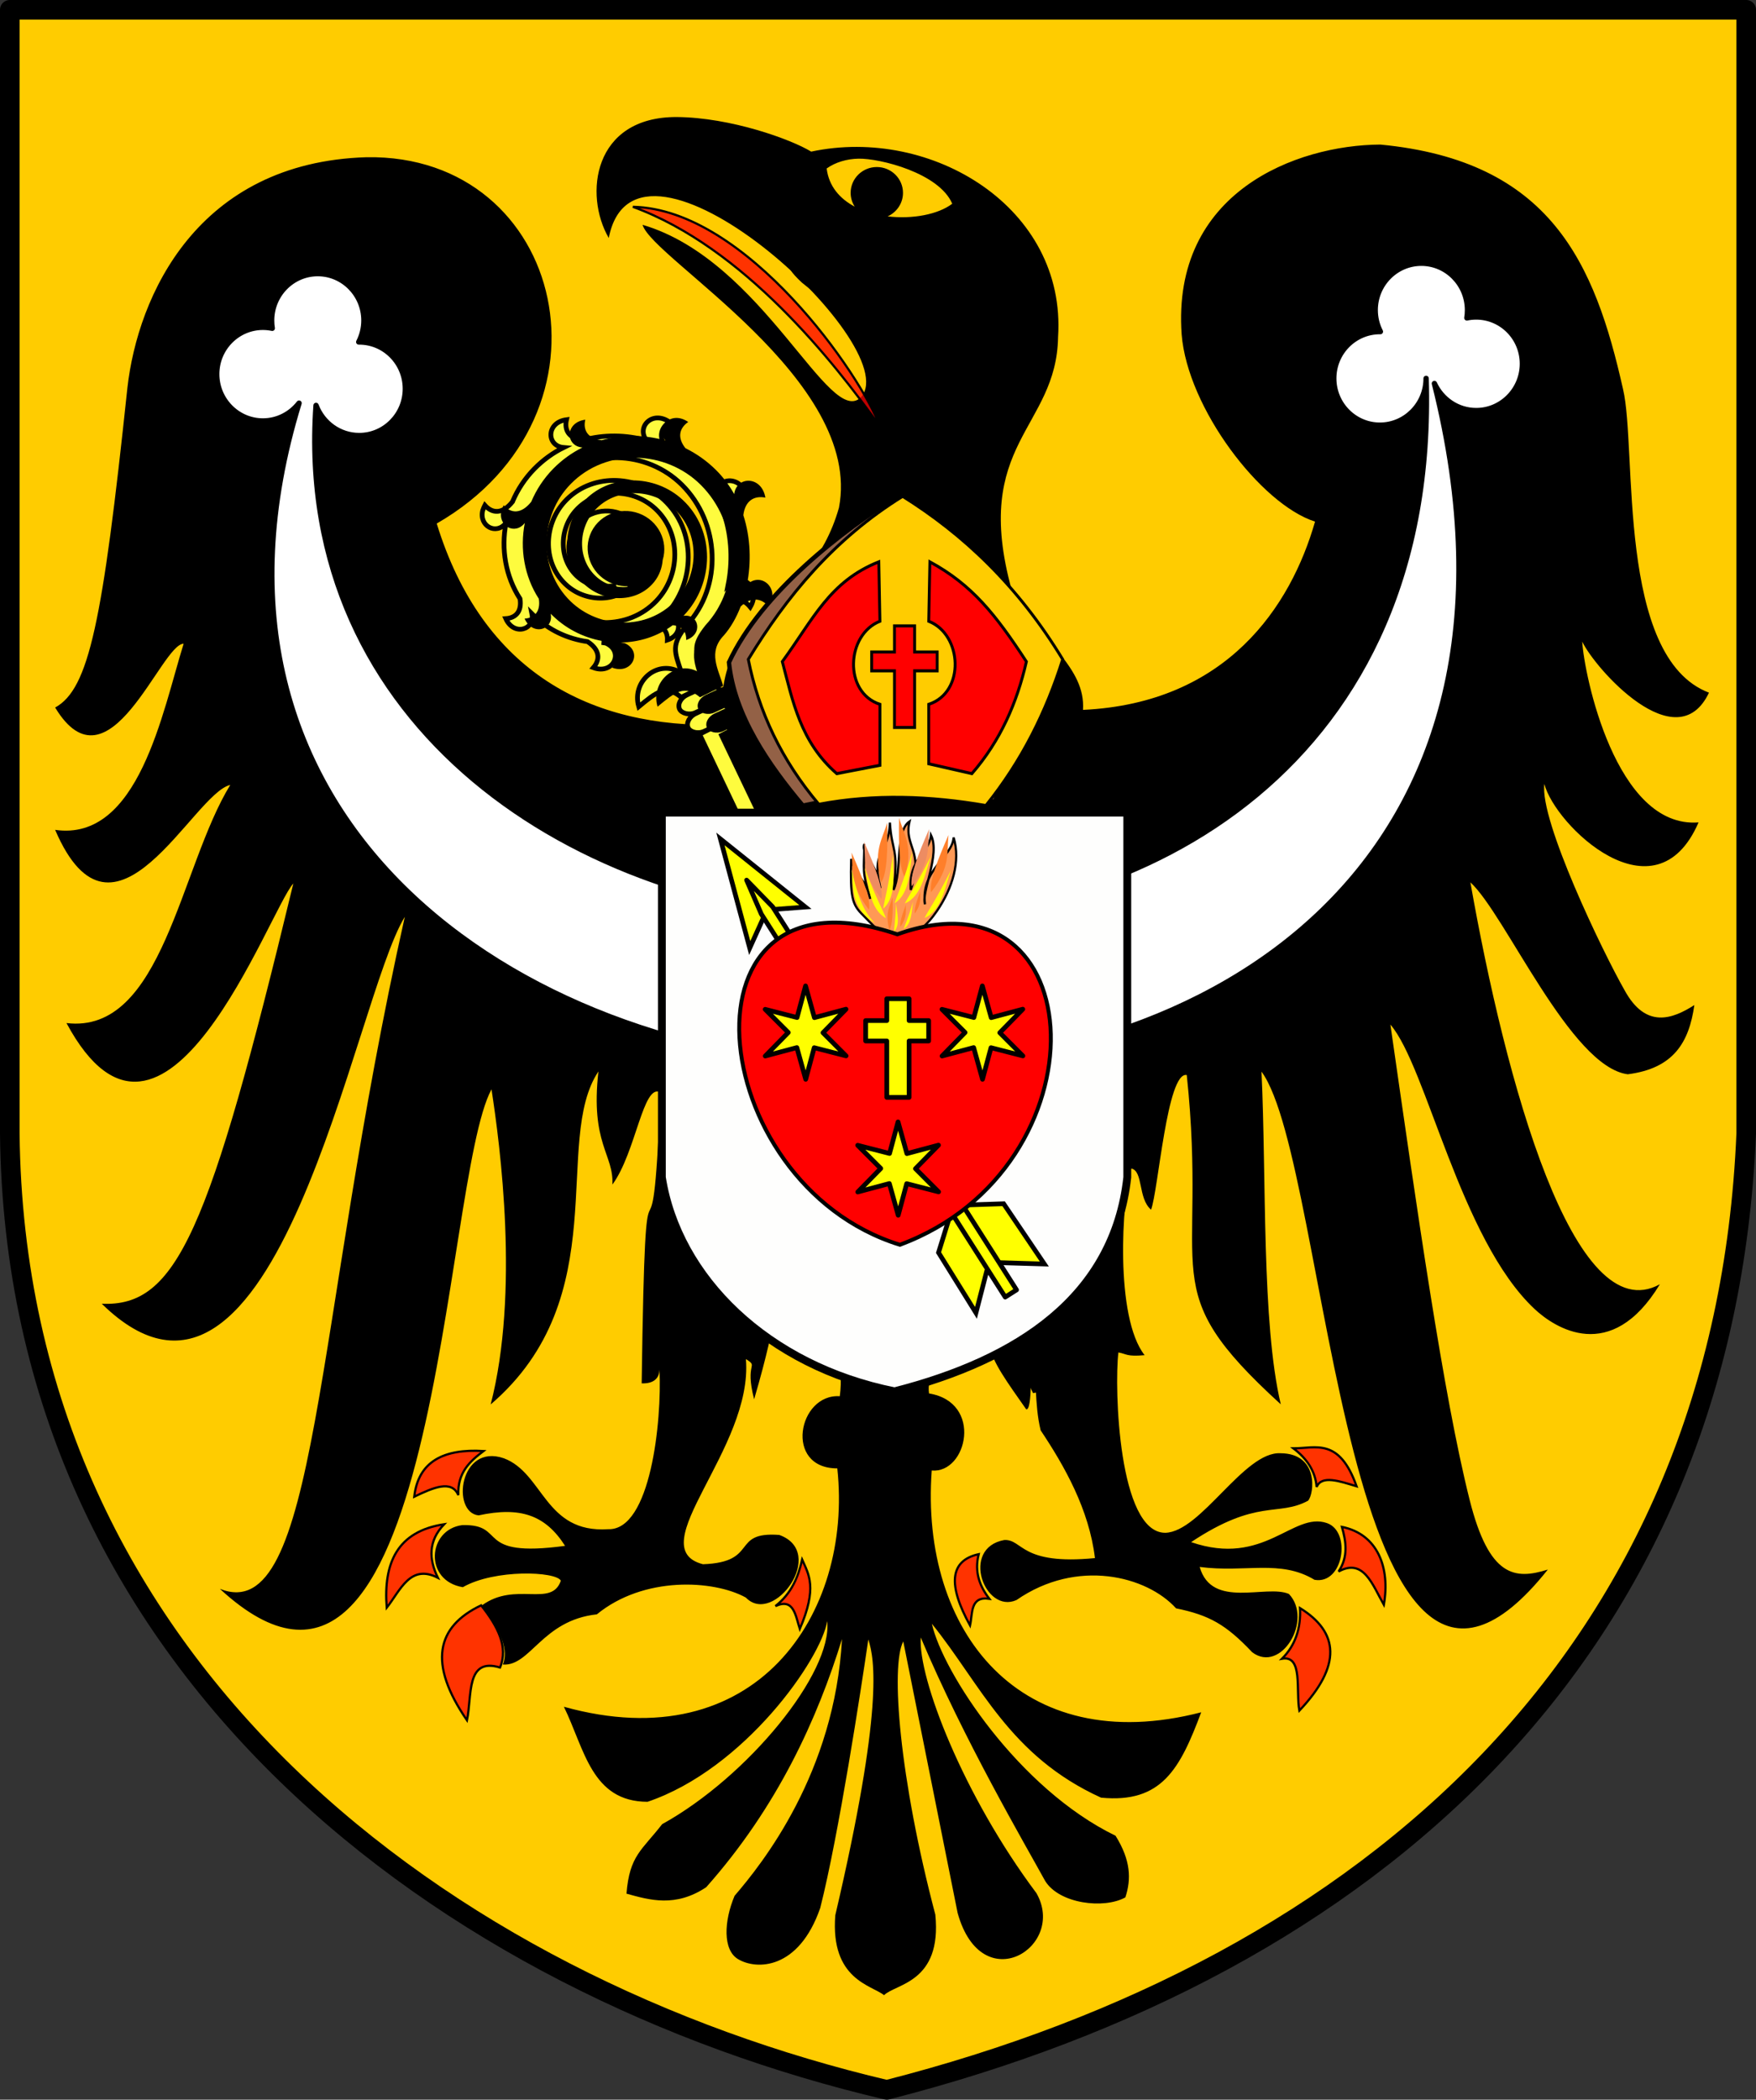 <?xml version="1.0" encoding="UTF-8" standalone="no"?>
<!-- Created with Inkscape (http://www.inkscape.org/) -->
<svg
   xmlns:dc="http://purl.org/dc/elements/1.1/"
   xmlns:cc="http://web.resource.org/cc/"
   xmlns:rdf="http://www.w3.org/1999/02/22-rdf-syntax-ns#"
   xmlns:svg="http://www.w3.org/2000/svg"
   xmlns="http://www.w3.org/2000/svg"
   xmlns:xlink="http://www.w3.org/1999/xlink"
   xmlns:sodipodi="http://sodipodi.sourceforge.net/DTD/sodipodi-0.dtd"
   xmlns:inkscape="http://www.inkscape.org/namespaces/inkscape"
   id="svg2"
   sodipodi:version="0.32"
   inkscape:version="0.44"
   width="794.402"
   height="949.325"
   version="1.0"
   sodipodi:docbase="E:\Inkscape - rysunki\WIKIPEDIA\Grafiki SVG"
   sodipodi:docname="POL_powiat_żagański_COA.svg">
  <rect width="100%" height="100%" fill="#333333" stroke="none"/>
  <defs
     id="defs5">
    <linearGradient
       y2="372.439"
       x2="-385.802"
       y1="235.215"
       x1="-472.134"
       gradientTransform="translate(3.890657e-5,-2.306)"
       gradientUnits="userSpaceOnUse"
       id="linearGradient2417"
       xlink:href="#linearGradient2256"
       inkscape:collect="always" />
    <linearGradient
       gradientTransform="translate(3.890657e-5,-2.306)"
       gradientUnits="userSpaceOnUse"
       y2="372.439"
       x2="-385.802"
       y1="235.215"
       x1="-472.134"
       id="linearGradient2262"
       xlink:href="#linearGradient2256"
       inkscape:collect="always" />
    <linearGradient
       y2="594.57"
       x2="370.568"
       y1="592.124"
       x1="340.187"
       gradientUnits="userSpaceOnUse"
       id="linearGradient2240"
       xlink:href="#linearGradient2222"
       inkscape:collect="always" />
    <linearGradient
       gradientUnits="userSpaceOnUse"
       y2="594.57"
       x2="370.568"
       y1="592.124"
       x1="340.187"
       id="linearGradient2228"
       xlink:href="#linearGradient2222"
       inkscape:collect="always" />
    <linearGradient
       id="linearGradient2222">
      <stop
         id="stop2224"
         offset="0"
         style="stop-color:#ffffff;stop-opacity:1;" />
      <stop
         id="stop2226"
         offset="1"
         style="stop-color:#818183;stop-opacity:1;" />
    </linearGradient>
    <linearGradient
       id="linearGradient2256">
      <stop
         id="stop2258"
         offset="0"
         style="stop-color:#dcdcdc;stop-opacity:1;" />
      <stop
         style="stop-color:#bebebe;stop-opacity:1;"
         offset="0.538"
         id="stop2264" />
      <stop
         id="stop2260"
         offset="1"
         style="stop-color:#dcdcdc;stop-opacity:1;" />
    </linearGradient>
    <linearGradient
       y2="372.439"
       x2="-385.802"
       y1="235.215"
       x1="-472.134"
       gradientTransform="matrix(1.009,0,0,1.009,1605.001,-7.144)"
       gradientUnits="userSpaceOnUse"
       id="linearGradient3498"
       xlink:href="#linearGradient2256"
       inkscape:collect="always" />
    <linearGradient
       y2="594.57"
       x2="370.568"
       y1="592.124"
       x1="340.187"
       gradientUnits="userSpaceOnUse"
       id="linearGradient3467"
       xlink:href="#linearGradient2222"
       inkscape:collect="always" />
    <linearGradient
       y2="594.57"
       x2="370.568"
       y1="592.124"
       x1="340.187"
       gradientUnits="userSpaceOnUse"
       id="linearGradient3465"
       xlink:href="#linearGradient2222"
       inkscape:collect="always" />
    <linearGradient
       y2="372.439"
       x2="-385.802"
       y1="235.215"
       x1="-472.134"
       gradientTransform="matrix(1.009,0,0,1.009,1605.001,-7.144)"
       gradientUnits="userSpaceOnUse"
       id="linearGradient3450"
       xlink:href="#linearGradient2256"
       inkscape:collect="always" />
    <linearGradient
       id="linearGradient2443">
      <stop
         style="stop-color:#dcdcdc;stop-opacity:1;"
         offset="0"
         id="stop2445" />
      <stop
         id="stop2447"
         offset="0.538"
         style="stop-color:#bebebe;stop-opacity:1;" />
      <stop
         style="stop-color:#dcdcdc;stop-opacity:1;"
         offset="1"
         id="stop2449" />
    </linearGradient>
    <linearGradient
       id="linearGradient2437">
      <stop
         style="stop-color:#ffffff;stop-opacity:1;"
         offset="0"
         id="stop2439" />
      <stop
         style="stop-color:#818183;stop-opacity:1;"
         offset="1"
         id="stop2441" />
    </linearGradient>
    <linearGradient
       inkscape:collect="always"
       xlink:href="#linearGradient2222"
       id="linearGradient2435"
       x1="340.187"
       y1="592.124"
       x2="370.568"
       y2="594.57"
       gradientUnits="userSpaceOnUse" />
    <linearGradient
       inkscape:collect="always"
       xlink:href="#linearGradient2222"
       id="linearGradient2433"
       gradientUnits="userSpaceOnUse"
       x1="340.187"
       y1="592.124"
       x2="370.568"
       y2="594.57" />
    <linearGradient
       inkscape:collect="always"
       xlink:href="#linearGradient2256"
       id="linearGradient2431"
       x1="-472.134"
       y1="235.215"
       x2="-385.802"
       y2="372.439"
       gradientUnits="userSpaceOnUse"
       gradientTransform="translate(3.890657e-5,-2.306)" />
    <linearGradient
       inkscape:collect="always"
       xlink:href="#linearGradient2256"
       id="linearGradient2429"
       gradientUnits="userSpaceOnUse"
       gradientTransform="translate(3.890657e-5,-2.306)"
       x1="-472.134"
       y1="235.215"
       x2="-385.802"
       y2="372.439" />
    <linearGradient
       inkscape:collect="always"
       xlink:href="#linearGradient2222"
       id="linearGradient2419"
       gradientUnits="userSpaceOnUse"
       x1="340.187"
       y1="592.124"
       x2="370.568"
       y2="594.57" />
    <linearGradient
       inkscape:collect="always"
       xlink:href="#linearGradient2222"
       id="linearGradient2421"
       gradientUnits="userSpaceOnUse"
       x1="340.187"
       y1="592.124"
       x2="370.568"
       y2="594.57" />
    <linearGradient
       inkscape:collect="always"
       xlink:href="#linearGradient2256"
       id="linearGradient2464"
       gradientUnits="userSpaceOnUse"
       gradientTransform="matrix(1.009,0,0,1.009,810.35,-2.376)"
       x1="-472.134"
       y1="235.215"
       x2="-385.802"
       y2="372.439" />
    <linearGradient
       id="linearGradient4346">
      <stop
         style="stop-color:#ffffff;stop-opacity:1;"
         offset="0"
         id="stop4348" />
      <stop
         style="stop-color:#d8de64;stop-opacity:0;"
         offset="1"
         id="stop4350" />
    </linearGradient>
    <linearGradient
       y2="252.627"
       x2="-328.686"
       y1="242.239"
       x1="-323.648"
       gradientTransform="matrix(0.194,0.981,0.981,-0.194,-461.802,566.45)"
       gradientUnits="userSpaceOnUse"
       id="linearGradient3809"
       xlink:href="#linearGradient2531"
       inkscape:collect="always" />
    <linearGradient
       y2="250.282"
       x2="-328.699"
       y1="241.786"
       x1="-324.098"
       gradientUnits="userSpaceOnUse"
       id="linearGradient3807"
       xlink:href="#linearGradient2531"
       inkscape:collect="always" />
    <linearGradient
       y2="294.535"
       x2="-576.935"
       y1="302.674"
       x1="-566.934"
       gradientTransform="matrix(-0.764,-0.645,0.645,-0.764,-884.708,109.284)"
       gradientUnits="userSpaceOnUse"
       id="linearGradient3805"
       xlink:href="#linearGradient2486"
       inkscape:collect="always" />
    <linearGradient
       y2="252.627"
       x2="-328.686"
       y1="242.239"
       x1="-323.648"
       gradientTransform="matrix(0.194,0.981,0.981,-0.194,-461.802,566.45)"
       gradientUnits="userSpaceOnUse"
       id="linearGradient3803"
       xlink:href="#linearGradient2531"
       inkscape:collect="always" />
    <linearGradient
       y2="250.282"
       x2="-328.699"
       y1="241.786"
       x1="-324.098"
       gradientUnits="userSpaceOnUse"
       id="linearGradient3801"
       xlink:href="#linearGradient2531"
       inkscape:collect="always" />
    <linearGradient
       y2="294.535"
       x2="-576.935"
       y1="302.674"
       x1="-566.934"
       gradientTransform="matrix(-0.764,-0.645,0.645,-0.764,-884.708,109.284)"
       gradientUnits="userSpaceOnUse"
       id="linearGradient3799"
       xlink:href="#linearGradient2486"
       inkscape:collect="always" />
    <linearGradient
       y2="252.627"
       x2="-328.686"
       y1="242.239"
       x1="-323.648"
       gradientTransform="matrix(0.194,0.981,0.981,-0.194,-461.802,566.45)"
       gradientUnits="userSpaceOnUse"
       id="linearGradient3797"
       xlink:href="#linearGradient2531"
       inkscape:collect="always" />
    <linearGradient
       y2="250.282"
       x2="-328.699"
       y1="241.786"
       x1="-324.098"
       gradientUnits="userSpaceOnUse"
       id="linearGradient3795"
       xlink:href="#linearGradient2531"
       inkscape:collect="always" />
    <linearGradient
       y2="294.535"
       x2="-576.935"
       y1="302.674"
       x1="-566.934"
       gradientTransform="matrix(-0.764,-0.645,0.645,-0.764,-884.708,109.284)"
       gradientUnits="userSpaceOnUse"
       id="linearGradient3793"
       xlink:href="#linearGradient2486"
       inkscape:collect="always" />
    <linearGradient
       y2="252.627"
       x2="-328.686"
       y1="242.239"
       x1="-323.648"
       gradientTransform="matrix(0.194,0.981,0.981,-0.194,-461.802,566.45)"
       gradientUnits="userSpaceOnUse"
       id="linearGradient3690"
       xlink:href="#linearGradient2531"
       inkscape:collect="always" />
    <linearGradient
       y2="250.282"
       x2="-328.699"
       y1="241.786"
       x1="-324.098"
       gradientUnits="userSpaceOnUse"
       id="linearGradient3688"
       xlink:href="#linearGradient2531"
       inkscape:collect="always" />
    <linearGradient
       y2="294.535"
       x2="-576.935"
       y1="302.674"
       x1="-566.934"
       gradientTransform="matrix(-0.764,-0.645,0.645,-0.764,-884.708,109.284)"
       gradientUnits="userSpaceOnUse"
       id="linearGradient3686"
       xlink:href="#linearGradient2486"
       inkscape:collect="always" />
    <linearGradient
       y2="252.627"
       x2="-328.686"
       y1="242.239"
       x1="-323.648"
       gradientTransform="matrix(0.194,0.981,0.981,-0.194,-461.802,566.45)"
       gradientUnits="userSpaceOnUse"
       id="linearGradient3684"
       xlink:href="#linearGradient2531"
       inkscape:collect="always" />
    <linearGradient
       y2="250.282"
       x2="-328.699"
       y1="241.786"
       x1="-324.098"
       gradientUnits="userSpaceOnUse"
       id="linearGradient3682"
       xlink:href="#linearGradient2531"
       inkscape:collect="always" />
    <linearGradient
       y2="294.535"
       x2="-576.935"
       y1="302.674"
       x1="-566.934"
       gradientTransform="matrix(-0.764,-0.645,0.645,-0.764,-884.708,109.284)"
       gradientUnits="userSpaceOnUse"
       id="linearGradient3680"
       xlink:href="#linearGradient2486"
       inkscape:collect="always" />
    <linearGradient
       y2="252.627"
       x2="-328.686"
       y1="242.239"
       x1="-323.648"
       gradientTransform="matrix(0.194,0.981,0.981,-0.194,-461.802,566.45)"
       gradientUnits="userSpaceOnUse"
       id="linearGradient3678"
       xlink:href="#linearGradient2531"
       inkscape:collect="always" />
    <linearGradient
       y2="250.282"
       x2="-328.699"
       y1="241.786"
       x1="-324.098"
       gradientUnits="userSpaceOnUse"
       id="linearGradient3676"
       xlink:href="#linearGradient2531"
       inkscape:collect="always" />
    <linearGradient
       y2="294.535"
       x2="-576.935"
       y1="302.674"
       x1="-566.934"
       gradientTransform="matrix(-0.764,-0.645,0.645,-0.764,-884.708,109.284)"
       gradientUnits="userSpaceOnUse"
       id="linearGradient3674"
       xlink:href="#linearGradient2486"
       inkscape:collect="always" />
    <linearGradient
       y2="252.627"
       x2="-328.686"
       y1="242.239"
       x1="-323.648"
       gradientTransform="matrix(0.194,0.981,0.981,-0.194,-461.802,566.45)"
       gradientUnits="userSpaceOnUse"
       id="linearGradient3426"
       xlink:href="#linearGradient2531"
       inkscape:collect="always" />
    <linearGradient
       y2="250.282"
       x2="-328.699"
       y1="241.786"
       x1="-324.098"
       gradientUnits="userSpaceOnUse"
       id="linearGradient3424"
       xlink:href="#linearGradient2531"
       inkscape:collect="always" />
    <linearGradient
       y2="294.535"
       x2="-576.935"
       y1="302.674"
       x1="-566.934"
       gradientTransform="matrix(-0.764,-0.645,0.645,-0.764,-884.708,109.284)"
       gradientUnits="userSpaceOnUse"
       id="linearGradient3422"
       xlink:href="#linearGradient2486"
       inkscape:collect="always" />
    <linearGradient
       y2="252.627"
       x2="-328.686"
       y1="242.239"
       x1="-323.648"
       gradientTransform="matrix(0.194,0.981,0.981,-0.194,-461.802,566.45)"
       gradientUnits="userSpaceOnUse"
       id="linearGradient3420"
       xlink:href="#linearGradient2531"
       inkscape:collect="always" />
    <linearGradient
       y2="250.282"
       x2="-328.699"
       y1="241.786"
       x1="-324.098"
       gradientUnits="userSpaceOnUse"
       id="linearGradient3418"
       xlink:href="#linearGradient2531"
       inkscape:collect="always" />
    <linearGradient
       y2="294.535"
       x2="-576.935"
       y1="302.674"
       x1="-566.934"
       gradientTransform="matrix(-0.764,-0.645,0.645,-0.764,-884.708,109.284)"
       gradientUnits="userSpaceOnUse"
       id="linearGradient3416"
       xlink:href="#linearGradient2486"
       inkscape:collect="always" />
    <linearGradient
       y2="252.627"
       x2="-328.686"
       y1="242.239"
       x1="-323.648"
       gradientTransform="matrix(0.194,0.981,0.981,-0.194,-461.802,566.45)"
       gradientUnits="userSpaceOnUse"
       id="linearGradient3414"
       xlink:href="#linearGradient2531"
       inkscape:collect="always" />
    <linearGradient
       y2="250.282"
       x2="-328.699"
       y1="241.786"
       x1="-324.098"
       gradientUnits="userSpaceOnUse"
       id="linearGradient3412"
       xlink:href="#linearGradient2531"
       inkscape:collect="always" />
    <linearGradient
       y2="294.535"
       x2="-576.935"
       y1="302.674"
       x1="-566.934"
       gradientTransform="matrix(-0.764,-0.645,0.645,-0.764,-884.708,109.284)"
       gradientUnits="userSpaceOnUse"
       id="linearGradient3410"
       xlink:href="#linearGradient2486"
       inkscape:collect="always" />
    <linearGradient
       y2="252.627"
       x2="-328.686"
       y1="242.239"
       x1="-323.648"
       gradientTransform="matrix(0.194,0.981,0.981,-0.194,-461.802,566.45)"
       gradientUnits="userSpaceOnUse"
       id="linearGradient3324"
       xlink:href="#linearGradient2531"
       inkscape:collect="always" />
    <linearGradient
       y2="250.282"
       x2="-328.699"
       y1="241.786"
       x1="-324.098"
       gradientUnits="userSpaceOnUse"
       id="linearGradient3322"
       xlink:href="#linearGradient2531"
       inkscape:collect="always" />
    <linearGradient
       y2="294.535"
       x2="-576.935"
       y1="302.674"
       x1="-566.934"
       gradientTransform="matrix(-0.764,-0.645,0.645,-0.764,-884.708,109.284)"
       gradientUnits="userSpaceOnUse"
       id="linearGradient3320"
       xlink:href="#linearGradient2486"
       inkscape:collect="always" />
    <linearGradient
       y2="252.627"
       x2="-328.686"
       y1="242.239"
       x1="-323.648"
       gradientTransform="matrix(0.194,0.981,0.981,-0.194,-461.802,566.45)"
       gradientUnits="userSpaceOnUse"
       id="linearGradient3264"
       xlink:href="#linearGradient2531"
       inkscape:collect="always" />
    <linearGradient
       y2="250.282"
       x2="-328.699"
       y1="241.786"
       x1="-324.098"
       gradientUnits="userSpaceOnUse"
       id="linearGradient3262"
       xlink:href="#linearGradient2531"
       inkscape:collect="always" />
    <linearGradient
       y2="294.535"
       x2="-576.935"
       y1="302.674"
       x1="-566.934"
       gradientTransform="matrix(-0.764,-0.645,0.645,-0.764,-884.708,109.284)"
       gradientUnits="userSpaceOnUse"
       id="linearGradient3260"
       xlink:href="#linearGradient2486"
       inkscape:collect="always" />
    <linearGradient
       y2="252.627"
       x2="-328.686"
       y1="242.239"
       x1="-323.648"
       gradientTransform="matrix(0.194,0.981,0.981,-0.194,-461.802,566.45)"
       gradientUnits="userSpaceOnUse"
       id="linearGradient3204"
       xlink:href="#linearGradient2531"
       inkscape:collect="always" />
    <linearGradient
       y2="250.282"
       x2="-328.699"
       y1="241.786"
       x1="-324.098"
       gradientUnits="userSpaceOnUse"
       id="linearGradient3202"
       xlink:href="#linearGradient2531"
       inkscape:collect="always" />
    <linearGradient
       y2="294.535"
       x2="-576.935"
       y1="302.674"
       x1="-566.934"
       gradientTransform="matrix(-0.764,-0.645,0.645,-0.764,-884.708,109.284)"
       gradientUnits="userSpaceOnUse"
       id="linearGradient3200"
       xlink:href="#linearGradient2486"
       inkscape:collect="always" />
    <linearGradient
       y2="252.627"
       x2="-328.686"
       y1="242.239"
       x1="-323.648"
       gradientTransform="matrix(0.194,0.981,0.981,-0.194,-461.802,566.45)"
       gradientUnits="userSpaceOnUse"
       id="linearGradient3137"
       xlink:href="#linearGradient2531"
       inkscape:collect="always" />
    <linearGradient
       y2="250.282"
       x2="-328.699"
       y1="241.786"
       x1="-324.098"
       gradientUnits="userSpaceOnUse"
       id="linearGradient3135"
       xlink:href="#linearGradient2531"
       inkscape:collect="always" />
    <linearGradient
       y2="294.535"
       x2="-576.935"
       y1="302.674"
       x1="-566.934"
       gradientTransform="matrix(-0.764,-0.645,0.645,-0.764,-884.708,109.284)"
       gradientUnits="userSpaceOnUse"
       id="linearGradient3133"
       xlink:href="#linearGradient2486"
       inkscape:collect="always" />
    <radialGradient
       r="29.072"
       fy="210.226"
       fx="-706.762"
       cy="210.226"
       cx="-706.762"
       gradientTransform="matrix(1.694,1.492780e-3,-0.175,2.846,529.307,-387.161)"
       gradientUnits="userSpaceOnUse"
       id="radialGradient3121"
       xlink:href="#linearGradient2486"
       inkscape:collect="always" />
    <linearGradient
       y2="252.627"
       x2="-328.686"
       y1="242.239"
       x1="-323.648"
       gradientTransform="matrix(0.194,0.981,0.981,-0.194,-461.802,566.45)"
       gradientUnits="userSpaceOnUse"
       id="linearGradient3096"
       xlink:href="#linearGradient2531"
       inkscape:collect="always" />
    <linearGradient
       y2="250.282"
       x2="-328.699"
       y1="241.786"
       x1="-324.098"
       gradientUnits="userSpaceOnUse"
       id="linearGradient3094"
       xlink:href="#linearGradient2531"
       inkscape:collect="always" />
    <linearGradient
       y2="294.535"
       x2="-576.935"
       y1="302.674"
       x1="-566.934"
       gradientTransform="matrix(-0.764,-0.645,0.645,-0.764,-884.708,109.284)"
       gradientUnits="userSpaceOnUse"
       id="linearGradient3092"
       xlink:href="#linearGradient2486"
       inkscape:collect="always" />
    <radialGradient
       r="29.072"
       fy="210.226"
       fx="-706.762"
       cy="210.226"
       cx="-706.762"
       gradientTransform="matrix(1.694,1.492780e-3,-0.175,2.846,529.307,-387.161)"
       gradientUnits="userSpaceOnUse"
       id="radialGradient3090"
       xlink:href="#linearGradient2486"
       inkscape:collect="always" />
    <linearGradient
       y2="252.627"
       x2="-328.686"
       y1="242.239"
       x1="-323.648"
       gradientTransform="matrix(0.194,0.981,0.981,-0.194,-461.802,566.45)"
       gradientUnits="userSpaceOnUse"
       id="linearGradient3061"
       xlink:href="#linearGradient2531"
       inkscape:collect="always" />
    <linearGradient
       y2="250.282"
       x2="-328.699"
       y1="241.786"
       x1="-324.098"
       gradientUnits="userSpaceOnUse"
       id="linearGradient3059"
       xlink:href="#linearGradient2531"
       inkscape:collect="always" />
    <linearGradient
       y2="294.535"
       x2="-576.935"
       y1="302.674"
       x1="-566.934"
       gradientTransform="matrix(-0.764,-0.645,0.645,-0.764,-884.708,109.284)"
       gradientUnits="userSpaceOnUse"
       id="linearGradient3057"
       xlink:href="#linearGradient2486"
       inkscape:collect="always" />
    <radialGradient
       r="29.072"
       fy="210.226"
       fx="-706.762"
       cy="210.226"
       cx="-706.762"
       gradientTransform="matrix(1.694,1.492780e-3,-0.175,2.846,529.307,-387.161)"
       gradientUnits="userSpaceOnUse"
       id="radialGradient3055"
       xlink:href="#linearGradient2486"
       inkscape:collect="always" />
    <linearGradient
       y2="252.627"
       x2="-328.686"
       y1="242.239"
       x1="-323.648"
       gradientTransform="matrix(0.194,0.981,0.981,-0.194,-461.802,566.45)"
       gradientUnits="userSpaceOnUse"
       id="linearGradient3024"
       xlink:href="#linearGradient2531"
       inkscape:collect="always" />
    <linearGradient
       y2="250.282"
       x2="-328.699"
       y1="241.786"
       x1="-324.098"
       gradientUnits="userSpaceOnUse"
       id="linearGradient3022"
       xlink:href="#linearGradient2531"
       inkscape:collect="always" />
    <linearGradient
       y2="294.535"
       x2="-576.935"
       y1="302.674"
       x1="-566.934"
       gradientTransform="matrix(-0.764,-0.645,0.645,-0.764,-884.708,109.284)"
       gradientUnits="userSpaceOnUse"
       id="linearGradient3020"
       xlink:href="#linearGradient2486"
       inkscape:collect="always" />
    <radialGradient
       r="29.072"
       fy="210.226"
       fx="-706.762"
       cy="210.226"
       cx="-706.762"
       gradientTransform="matrix(1.694,1.492780e-3,-0.175,2.846,529.307,-387.161)"
       gradientUnits="userSpaceOnUse"
       id="radialGradient3018"
       xlink:href="#linearGradient2486"
       inkscape:collect="always" />
    <linearGradient
       y2="252.627"
       x2="-328.686"
       y1="242.239"
       x1="-323.648"
       gradientTransform="matrix(0.194,0.981,0.981,-0.194,-461.802,566.45)"
       gradientUnits="userSpaceOnUse"
       id="linearGradient2987"
       xlink:href="#linearGradient2531"
       inkscape:collect="always" />
    <linearGradient
       y2="250.282"
       x2="-328.699"
       y1="241.786"
       x1="-324.098"
       gradientUnits="userSpaceOnUse"
       id="linearGradient2985"
       xlink:href="#linearGradient2531"
       inkscape:collect="always" />
    <linearGradient
       y2="294.535"
       x2="-576.935"
       y1="302.674"
       x1="-566.934"
       gradientTransform="matrix(-0.764,-0.645,0.645,-0.764,-884.708,109.284)"
       gradientUnits="userSpaceOnUse"
       id="linearGradient2983"
       xlink:href="#linearGradient2486"
       inkscape:collect="always" />
    <radialGradient
       r="29.072"
       fy="210.226"
       fx="-706.762"
       cy="210.226"
       cx="-706.762"
       gradientTransform="matrix(1.694,1.492780e-3,-0.175,2.846,529.307,-387.161)"
       gradientUnits="userSpaceOnUse"
       id="radialGradient2981"
       xlink:href="#linearGradient2486"
       inkscape:collect="always" />
    <linearGradient
       id="linearGradient2531">
      <stop
         style="stop-color:#fae646;stop-opacity:1;"
         offset="0"
         id="stop2533" />
      <stop
         id="stop2539"
         offset="0.885"
         style="stop-color:#643228;stop-opacity:1;" />
      <stop
         style="stop-color:#fae646;stop-opacity:1;"
         offset="1"
         id="stop2535" />
    </linearGradient>
    <linearGradient
       id="linearGradient2486">
      <stop
         style="stop-color:#faff00;stop-opacity:1;"
         offset="0"
         id="stop2488" />
      <stop
         id="stop2603"
         offset="0.846"
         style="stop-color:#7d7323;stop-opacity:0.992;" />
      <stop
         id="stop2494"
         offset="1"
         style="stop-color:#000000;stop-opacity:0.984;" />
    </linearGradient>
    <linearGradient
       inkscape:collect="always"
       xlink:href="#linearGradient2486"
       id="linearGradient2562"
       gradientUnits="userSpaceOnUse"
       gradientTransform="matrix(-0.764,-0.645,0.645,-0.764,-884.708,109.284)"
       x1="-566.934"
       y1="302.674"
       x2="-576.935"
       y2="294.535" />
    <linearGradient
       inkscape:collect="always"
       xlink:href="#linearGradient2531"
       id="linearGradient2564"
       gradientUnits="userSpaceOnUse"
       x1="-324.098"
       y1="241.786"
       x2="-328.699"
       y2="250.282" />
    <linearGradient
       inkscape:collect="always"
       xlink:href="#linearGradient2531"
       id="linearGradient2566"
       gradientUnits="userSpaceOnUse"
       gradientTransform="matrix(0.194,0.981,0.981,-0.194,-461.802,566.45)"
       x1="-323.648"
       y1="242.239"
       x2="-328.686"
       y2="252.627" />
    <radialGradient
       inkscape:collect="always"
       xlink:href="#linearGradient2486"
       id="radialGradient2601"
       cx="-706.762"
       cy="210.226"
       fx="-706.762"
       fy="210.226"
       r="29.072"
       gradientTransform="matrix(1.694,1.492780e-3,-0.175,2.846,529.307,-387.161)"
       gradientUnits="userSpaceOnUse" />
    <radialGradient
       inkscape:collect="always"
       xlink:href="#linearGradient2486"
       id="radialGradient2653"
       gradientUnits="userSpaceOnUse"
       gradientTransform="matrix(1.694,1.492780e-3,-0.175,2.846,529.307,-387.161)"
       cx="-706.762"
       cy="210.226"
       fx="-706.762"
       fy="210.226"
       r="29.072" />
    <linearGradient
       inkscape:collect="always"
       xlink:href="#linearGradient2486"
       id="linearGradient2655"
       gradientUnits="userSpaceOnUse"
       gradientTransform="matrix(-0.764,-0.645,0.645,-0.764,-884.708,109.284)"
       x1="-566.934"
       y1="302.674"
       x2="-576.935"
       y2="294.535" />
    <linearGradient
       inkscape:collect="always"
       xlink:href="#linearGradient2531"
       id="linearGradient2657"
       gradientUnits="userSpaceOnUse"
       x1="-324.098"
       y1="241.786"
       x2="-328.699"
       y2="250.282" />
    <linearGradient
       inkscape:collect="always"
       xlink:href="#linearGradient2531"
       id="linearGradient2659"
       gradientUnits="userSpaceOnUse"
       gradientTransform="matrix(0.194,0.981,0.981,-0.194,-461.802,566.45)"
       x1="-323.648"
       y1="242.239"
       x2="-328.686"
       y2="252.627" />
    <radialGradient
       inkscape:collect="always"
       xlink:href="#linearGradient2486"
       id="radialGradient2709"
       gradientUnits="userSpaceOnUse"
       gradientTransform="matrix(1.694,1.492780e-3,-0.175,2.846,529.307,-387.161)"
       cx="-706.762"
       cy="210.226"
       fx="-706.762"
       fy="210.226"
       r="29.072" />
    <linearGradient
       inkscape:collect="always"
       xlink:href="#linearGradient2486"
       id="linearGradient2711"
       gradientUnits="userSpaceOnUse"
       gradientTransform="matrix(-0.764,-0.645,0.645,-0.764,-884.708,109.284)"
       x1="-566.934"
       y1="302.674"
       x2="-576.935"
       y2="294.535" />
    <linearGradient
       inkscape:collect="always"
       xlink:href="#linearGradient2531"
       id="linearGradient2713"
       gradientUnits="userSpaceOnUse"
       x1="-324.098"
       y1="241.786"
       x2="-328.699"
       y2="250.282" />
    <linearGradient
       inkscape:collect="always"
       xlink:href="#linearGradient2531"
       id="linearGradient2715"
       gradientUnits="userSpaceOnUse"
       gradientTransform="matrix(0.194,0.981,0.981,-0.194,-461.802,566.45)"
       x1="-323.648"
       y1="242.239"
       x2="-328.686"
       y2="252.627" />
    <radialGradient
       inkscape:collect="always"
       xlink:href="#linearGradient2486"
       id="radialGradient2791"
       gradientUnits="userSpaceOnUse"
       gradientTransform="matrix(1.694,1.492780e-3,-0.175,2.846,529.307,-387.161)"
       cx="-706.762"
       cy="210.226"
       fx="-706.762"
       fy="210.226"
       r="29.072" />
    <linearGradient
       inkscape:collect="always"
       xlink:href="#linearGradient2486"
       id="linearGradient2793"
       gradientUnits="userSpaceOnUse"
       gradientTransform="matrix(-0.764,-0.645,0.645,-0.764,-884.708,109.284)"
       x1="-566.934"
       y1="302.674"
       x2="-576.935"
       y2="294.535" />
    <linearGradient
       inkscape:collect="always"
       xlink:href="#linearGradient2531"
       id="linearGradient2795"
       gradientUnits="userSpaceOnUse"
       x1="-324.098"
       y1="241.786"
       x2="-328.699"
       y2="250.282" />
    <linearGradient
       inkscape:collect="always"
       xlink:href="#linearGradient2531"
       id="linearGradient2797"
       gradientUnits="userSpaceOnUse"
       gradientTransform="matrix(0.194,0.981,0.981,-0.194,-461.802,566.45)"
       x1="-323.648"
       y1="242.239"
       x2="-328.686"
       y2="252.627" />
    <radialGradient
       inkscape:collect="always"
       xlink:href="#linearGradient2486"
       id="radialGradient2799"
       gradientUnits="userSpaceOnUse"
       gradientTransform="matrix(1.694,1.492780e-3,-0.175,2.846,529.307,-387.161)"
       cx="-706.762"
       cy="210.226"
       fx="-706.762"
       fy="210.226"
       r="29.072" />
    <linearGradient
       inkscape:collect="always"
       xlink:href="#linearGradient2486"
       id="linearGradient2801"
       gradientUnits="userSpaceOnUse"
       gradientTransform="matrix(-0.764,-0.645,0.645,-0.764,-884.708,109.284)"
       x1="-566.934"
       y1="302.674"
       x2="-576.935"
       y2="294.535" />
    <linearGradient
       inkscape:collect="always"
       xlink:href="#linearGradient2531"
       id="linearGradient2803"
       gradientUnits="userSpaceOnUse"
       x1="-324.098"
       y1="241.786"
       x2="-328.699"
       y2="250.282" />
    <linearGradient
       inkscape:collect="always"
       xlink:href="#linearGradient2531"
       id="linearGradient2805"
       gradientUnits="userSpaceOnUse"
       gradientTransform="matrix(0.194,0.981,0.981,-0.194,-461.802,566.45)"
       x1="-323.648"
       y1="242.239"
       x2="-328.686"
       y2="252.627" />
    <radialGradient
       inkscape:collect="always"
       xlink:href="#linearGradient2486"
       id="radialGradient2807"
       gradientUnits="userSpaceOnUse"
       gradientTransform="matrix(1.694,1.492780e-3,-0.175,2.846,529.307,-387.161)"
       cx="-706.762"
       cy="210.226"
       fx="-706.762"
       fy="210.226"
       r="29.072" />
    <linearGradient
       inkscape:collect="always"
       xlink:href="#linearGradient2486"
       id="linearGradient2809"
       gradientUnits="userSpaceOnUse"
       gradientTransform="matrix(-0.764,-0.645,0.645,-0.764,-884.708,109.284)"
       x1="-566.934"
       y1="302.674"
       x2="-576.935"
       y2="294.535" />
    <linearGradient
       inkscape:collect="always"
       xlink:href="#linearGradient2531"
       id="linearGradient2811"
       gradientUnits="userSpaceOnUse"
       x1="-324.098"
       y1="241.786"
       x2="-328.699"
       y2="250.282" />
    <linearGradient
       inkscape:collect="always"
       xlink:href="#linearGradient2531"
       id="linearGradient2813"
       gradientUnits="userSpaceOnUse"
       gradientTransform="matrix(0.194,0.981,0.981,-0.194,-461.802,566.45)"
       x1="-323.648"
       y1="242.239"
       x2="-328.686"
       y2="252.627" />
    <linearGradient
       y2="252.627"
       x2="-328.686"
       y1="242.239"
       x1="-323.648"
       gradientTransform="matrix(0.194,0.981,0.981,-0.194,-461.802,566.45)"
       gradientUnits="userSpaceOnUse"
       id="linearGradient4300"
       xlink:href="#linearGradient2531"
       inkscape:collect="always" />
    <linearGradient
       y2="250.282"
       x2="-328.699"
       y1="241.786"
       x1="-324.098"
       gradientUnits="userSpaceOnUse"
       id="linearGradient4298"
       xlink:href="#linearGradient2531"
       inkscape:collect="always" />
    <linearGradient
       y2="294.535"
       x2="-576.935"
       y1="302.674"
       x1="-566.934"
       gradientTransform="matrix(-0.764,-0.645,0.645,-0.764,-884.708,109.284)"
       gradientUnits="userSpaceOnUse"
       id="linearGradient4296"
       xlink:href="#linearGradient2486"
       inkscape:collect="always" />
    <radialGradient
       r="29.072"
       fy="210.226"
       fx="-706.762"
       cy="210.226"
       cx="-706.762"
       gradientTransform="matrix(1.694,1.492780e-3,-0.175,2.846,529.307,-387.161)"
       gradientUnits="userSpaceOnUse"
       id="radialGradient4294"
       xlink:href="#linearGradient2486"
       inkscape:collect="always" />
    <linearGradient
       y2="252.627"
       x2="-328.686"
       y1="242.239"
       x1="-323.648"
       gradientTransform="matrix(0.194,0.981,0.981,-0.194,-461.802,566.45)"
       gradientUnits="userSpaceOnUse"
       id="linearGradient4292"
       xlink:href="#linearGradient2531"
       inkscape:collect="always" />
    <linearGradient
       y2="250.282"
       x2="-328.699"
       y1="241.786"
       x1="-324.098"
       gradientUnits="userSpaceOnUse"
       id="linearGradient4290"
       xlink:href="#linearGradient2531"
       inkscape:collect="always" />
    <linearGradient
       y2="294.535"
       x2="-576.935"
       y1="302.674"
       x1="-566.934"
       gradientTransform="matrix(-0.764,-0.645,0.645,-0.764,-884.708,109.284)"
       gradientUnits="userSpaceOnUse"
       id="linearGradient4288"
       xlink:href="#linearGradient2486"
       inkscape:collect="always" />
    <radialGradient
       r="29.072"
       fy="210.226"
       fx="-706.762"
       cy="210.226"
       cx="-706.762"
       gradientTransform="matrix(1.694,1.492780e-3,-0.175,2.846,529.307,-387.161)"
       gradientUnits="userSpaceOnUse"
       id="radialGradient4286"
       xlink:href="#linearGradient2486"
       inkscape:collect="always" />
    <linearGradient
       y2="252.627"
       x2="-328.686"
       y1="242.239"
       x1="-323.648"
       gradientTransform="matrix(0.194,0.981,0.981,-0.194,-461.802,566.45)"
       gradientUnits="userSpaceOnUse"
       id="linearGradient4284"
       xlink:href="#linearGradient2531"
       inkscape:collect="always" />
    <linearGradient
       y2="250.282"
       x2="-328.699"
       y1="241.786"
       x1="-324.098"
       gradientUnits="userSpaceOnUse"
       id="linearGradient4282"
       xlink:href="#linearGradient2531"
       inkscape:collect="always" />
    <linearGradient
       y2="294.535"
       x2="-576.935"
       y1="302.674"
       x1="-566.934"
       gradientTransform="matrix(-0.764,-0.645,0.645,-0.764,-884.708,109.284)"
       gradientUnits="userSpaceOnUse"
       id="linearGradient4280"
       xlink:href="#linearGradient2486"
       inkscape:collect="always" />
    <radialGradient
       r="29.072"
       fy="210.226"
       fx="-706.762"
       cy="210.226"
       cx="-706.762"
       gradientTransform="matrix(1.694,1.492780e-3,-0.175,2.846,529.307,-387.161)"
       gradientUnits="userSpaceOnUse"
       id="radialGradient4278"
       xlink:href="#linearGradient2486"
       inkscape:collect="always" />
    <linearGradient
       y2="252.627"
       x2="-328.686"
       y1="242.239"
       x1="-323.648"
       gradientTransform="matrix(0.194,0.981,0.981,-0.194,-461.802,566.45)"
       gradientUnits="userSpaceOnUse"
       id="linearGradient4276"
       xlink:href="#linearGradient2531"
       inkscape:collect="always" />
    <linearGradient
       y2="250.282"
       x2="-328.699"
       y1="241.786"
       x1="-324.098"
       gradientUnits="userSpaceOnUse"
       id="linearGradient4274"
       xlink:href="#linearGradient2531"
       inkscape:collect="always" />
    <linearGradient
       y2="294.535"
       x2="-576.935"
       y1="302.674"
       x1="-566.934"
       gradientTransform="matrix(-0.764,-0.645,0.645,-0.764,-884.708,109.284)"
       gradientUnits="userSpaceOnUse"
       id="linearGradient4272"
       xlink:href="#linearGradient2486"
       inkscape:collect="always" />
    <radialGradient
       r="29.072"
       fy="210.226"
       fx="-706.762"
       cy="210.226"
       cx="-706.762"
       gradientTransform="matrix(1.694,1.492780e-3,-0.175,2.846,529.307,-387.161)"
       gradientUnits="userSpaceOnUse"
       id="radialGradient4270"
       xlink:href="#linearGradient2486"
       inkscape:collect="always" />
    <linearGradient
       y2="252.627"
       x2="-328.686"
       y1="242.239"
       x1="-323.648"
       gradientTransform="matrix(0.194,0.981,0.981,-0.194,-461.802,566.45)"
       gradientUnits="userSpaceOnUse"
       id="linearGradient4268"
       xlink:href="#linearGradient2531"
       inkscape:collect="always" />
    <linearGradient
       y2="250.282"
       x2="-328.699"
       y1="241.786"
       x1="-324.098"
       gradientUnits="userSpaceOnUse"
       id="linearGradient4266"
       xlink:href="#linearGradient2531"
       inkscape:collect="always" />
    <linearGradient
       y2="294.535"
       x2="-576.935"
       y1="302.674"
       x1="-566.934"
       gradientTransform="matrix(-0.764,-0.645,0.645,-0.764,-884.708,109.284)"
       gradientUnits="userSpaceOnUse"
       id="linearGradient4264"
       xlink:href="#linearGradient2486"
       inkscape:collect="always" />
    <radialGradient
       r="29.072"
       fy="210.226"
       fx="-706.762"
       cy="210.226"
       cx="-706.762"
       gradientTransform="matrix(1.694,1.492780e-3,-0.175,2.846,529.307,-387.161)"
       gradientUnits="userSpaceOnUse"
       id="radialGradient4262"
       xlink:href="#linearGradient2486"
       inkscape:collect="always" />
    <radialGradient
       gradientUnits="userSpaceOnUse"
       gradientTransform="matrix(1.694,1.492780e-3,-0.175,2.846,529.307,-387.161)"
       r="29.072"
       fy="210.226"
       fx="-706.762"
       cy="210.226"
       cx="-706.762"
       id="radialGradient4260"
       xlink:href="#linearGradient2486"
       inkscape:collect="always" />
    <linearGradient
       y2="252.627"
       x2="-328.686"
       y1="242.239"
       x1="-323.648"
       gradientTransform="matrix(0.194,0.981,0.981,-0.194,-461.802,566.45)"
       gradientUnits="userSpaceOnUse"
       id="linearGradient4258"
       xlink:href="#linearGradient2531"
       inkscape:collect="always" />
    <linearGradient
       y2="250.282"
       x2="-328.699"
       y1="241.786"
       x1="-324.098"
       gradientUnits="userSpaceOnUse"
       id="linearGradient4256"
       xlink:href="#linearGradient2531"
       inkscape:collect="always" />
    <linearGradient
       y2="294.535"
       x2="-576.935"
       y1="302.674"
       x1="-566.934"
       gradientTransform="matrix(-0.764,-0.645,0.645,-0.764,-884.708,109.284)"
       gradientUnits="userSpaceOnUse"
       id="linearGradient4254"
       xlink:href="#linearGradient2486"
       inkscape:collect="always" />
    <linearGradient
       id="linearGradient4246">
      <stop
         id="stop4248"
         offset="0"
         style="stop-color:#faff00;stop-opacity:1;" />
      <stop
         style="stop-color:#7d7323;stop-opacity:0.992;"
         offset="0.846"
         id="stop4250" />
      <stop
         style="stop-color:#000000;stop-opacity:0.984;"
         offset="1"
         id="stop4252" />
    </linearGradient>
    <linearGradient
       id="linearGradient4238">
      <stop
         id="stop4240"
         offset="0"
         style="stop-color:#fae646;stop-opacity:1;" />
      <stop
         style="stop-color:#643228;stop-opacity:1;"
         offset="0.885"
         id="stop4242" />
      <stop
         id="stop4244"
         offset="1"
         style="stop-color:#fae646;stop-opacity:1;" />
    </linearGradient>
    <radialGradient
       inkscape:collect="always"
       xlink:href="#linearGradient2486"
       id="radialGradient4236"
       gradientUnits="userSpaceOnUse"
       gradientTransform="matrix(1.694,1.492780e-3,-0.175,2.846,529.307,-387.161)"
       cx="-706.762"
       cy="210.226"
       fx="-706.762"
       fy="210.226"
       r="29.072" />
    <linearGradient
       inkscape:collect="always"
       xlink:href="#linearGradient2486"
       id="linearGradient4234"
       gradientUnits="userSpaceOnUse"
       gradientTransform="matrix(-0.764,-0.645,0.645,-0.764,-884.708,109.284)"
       x1="-566.934"
       y1="302.674"
       x2="-576.935"
       y2="294.535" />
    <linearGradient
       inkscape:collect="always"
       xlink:href="#linearGradient2531"
       id="linearGradient4232"
       gradientUnits="userSpaceOnUse"
       x1="-324.098"
       y1="241.786"
       x2="-328.699"
       y2="250.282" />
    <linearGradient
       inkscape:collect="always"
       xlink:href="#linearGradient2531"
       id="linearGradient4230"
       gradientUnits="userSpaceOnUse"
       gradientTransform="matrix(0.194,0.981,0.981,-0.194,-461.802,566.45)"
       x1="-323.648"
       y1="242.239"
       x2="-328.686"
       y2="252.627" />
    <radialGradient
       inkscape:collect="always"
       xlink:href="#linearGradient2486"
       id="radialGradient4228"
       gradientUnits="userSpaceOnUse"
       gradientTransform="matrix(1.694,1.492780e-3,-0.175,2.846,529.307,-387.161)"
       cx="-706.762"
       cy="210.226"
       fx="-706.762"
       fy="210.226"
       r="29.072" />
    <linearGradient
       inkscape:collect="always"
       xlink:href="#linearGradient2486"
       id="linearGradient4226"
       gradientUnits="userSpaceOnUse"
       gradientTransform="matrix(-0.764,-0.645,0.645,-0.764,-884.708,109.284)"
       x1="-566.934"
       y1="302.674"
       x2="-576.935"
       y2="294.535" />
    <linearGradient
       inkscape:collect="always"
       xlink:href="#linearGradient2531"
       id="linearGradient4224"
       gradientUnits="userSpaceOnUse"
       x1="-324.098"
       y1="241.786"
       x2="-328.699"
       y2="250.282" />
    <linearGradient
       inkscape:collect="always"
       xlink:href="#linearGradient2531"
       id="linearGradient4222"
       gradientUnits="userSpaceOnUse"
       gradientTransform="matrix(0.194,0.981,0.981,-0.194,-461.802,566.45)"
       x1="-323.648"
       y1="242.239"
       x2="-328.686"
       y2="252.627" />
    <radialGradient
       inkscape:collect="always"
       xlink:href="#linearGradient2486"
       id="radialGradient4220"
       gradientUnits="userSpaceOnUse"
       gradientTransform="matrix(1.694,1.492780e-3,-0.175,2.846,529.307,-387.161)"
       cx="-706.762"
       cy="210.226"
       fx="-706.762"
       fy="210.226"
       r="29.072" />
    <linearGradient
       inkscape:collect="always"
       xlink:href="#linearGradient2486"
       id="linearGradient4218"
       gradientUnits="userSpaceOnUse"
       gradientTransform="matrix(-0.764,-0.645,0.645,-0.764,-884.708,109.284)"
       x1="-566.934"
       y1="302.674"
       x2="-576.935"
       y2="294.535" />
    <linearGradient
       inkscape:collect="always"
       xlink:href="#linearGradient2531"
       id="linearGradient4216"
       gradientUnits="userSpaceOnUse"
       x1="-324.098"
       y1="241.786"
       x2="-328.699"
       y2="250.282" />
    <linearGradient
       inkscape:collect="always"
       xlink:href="#linearGradient2531"
       id="linearGradient4214"
       gradientUnits="userSpaceOnUse"
       gradientTransform="matrix(0.194,0.981,0.981,-0.194,-461.802,566.45)"
       x1="-323.648"
       y1="242.239"
       x2="-328.686"
       y2="252.627" />
    <radialGradient
       inkscape:collect="always"
       xlink:href="#linearGradient2486"
       id="radialGradient4212"
       gradientUnits="userSpaceOnUse"
       gradientTransform="matrix(1.694,1.492780e-3,-0.175,2.846,529.307,-387.161)"
       cx="-706.762"
       cy="210.226"
       fx="-706.762"
       fy="210.226"
       r="29.072" />
    <linearGradient
       inkscape:collect="always"
       xlink:href="#linearGradient2486"
       id="linearGradient4210"
       gradientUnits="userSpaceOnUse"
       gradientTransform="matrix(-0.764,-0.645,0.645,-0.764,-884.708,109.284)"
       x1="-566.934"
       y1="302.674"
       x2="-576.935"
       y2="294.535" />
    <linearGradient
       inkscape:collect="always"
       xlink:href="#linearGradient2531"
       id="linearGradient4208"
       gradientUnits="userSpaceOnUse"
       x1="-324.098"
       y1="241.786"
       x2="-328.699"
       y2="250.282" />
    <linearGradient
       inkscape:collect="always"
       xlink:href="#linearGradient2531"
       id="linearGradient4206"
       gradientUnits="userSpaceOnUse"
       gradientTransform="matrix(0.194,0.981,0.981,-0.194,-461.802,566.45)"
       x1="-323.648"
       y1="242.239"
       x2="-328.686"
       y2="252.627" />
    <radialGradient
       inkscape:collect="always"
       xlink:href="#linearGradient2486"
       id="radialGradient4204"
       gradientUnits="userSpaceOnUse"
       gradientTransform="matrix(1.694,1.492780e-3,-0.175,2.846,529.307,-387.161)"
       cx="-706.762"
       cy="210.226"
       fx="-706.762"
       fy="210.226"
       r="29.072" />
    <linearGradient
       inkscape:collect="always"
       xlink:href="#linearGradient2486"
       id="linearGradient4202"
       gradientUnits="userSpaceOnUse"
       gradientTransform="matrix(-0.764,-0.645,0.645,-0.764,-884.708,109.284)"
       x1="-566.934"
       y1="302.674"
       x2="-576.935"
       y2="294.535" />
    <linearGradient
       inkscape:collect="always"
       xlink:href="#linearGradient2531"
       id="linearGradient4200"
       gradientUnits="userSpaceOnUse"
       x1="-324.098"
       y1="241.786"
       x2="-328.699"
       y2="250.282" />
    <linearGradient
       inkscape:collect="always"
       xlink:href="#linearGradient2531"
       id="linearGradient4198"
       gradientUnits="userSpaceOnUse"
       gradientTransform="matrix(0.194,0.981,0.981,-0.194,-461.802,566.45)"
       x1="-323.648"
       y1="242.239"
       x2="-328.686"
       y2="252.627" />
    <linearGradient
       inkscape:collect="always"
       xlink:href="#linearGradient2486"
       id="linearGradient4196"
       gradientUnits="userSpaceOnUse"
       gradientTransform="matrix(-0.764,-0.645,0.645,-0.764,-884.708,109.284)"
       x1="-566.934"
       y1="302.674"
       x2="-576.935"
       y2="294.535" />
    <linearGradient
       inkscape:collect="always"
       xlink:href="#linearGradient2531"
       id="linearGradient4194"
       gradientUnits="userSpaceOnUse"
       x1="-324.098"
       y1="241.786"
       x2="-328.699"
       y2="250.282" />
    <linearGradient
       inkscape:collect="always"
       xlink:href="#linearGradient2531"
       id="linearGradient4192"
       gradientUnits="userSpaceOnUse"
       gradientTransform="matrix(0.194,0.981,0.981,-0.194,-461.802,566.45)"
       x1="-323.648"
       y1="242.239"
       x2="-328.686"
       y2="252.627" />
    <linearGradient
       inkscape:collect="always"
       xlink:href="#linearGradient2486"
       id="linearGradient4190"
       gradientUnits="userSpaceOnUse"
       gradientTransform="matrix(-0.764,-0.645,0.645,-0.764,-884.708,109.284)"
       x1="-566.934"
       y1="302.674"
       x2="-576.935"
       y2="294.535" />
    <linearGradient
       inkscape:collect="always"
       xlink:href="#linearGradient2531"
       id="linearGradient4188"
       gradientUnits="userSpaceOnUse"
       x1="-324.098"
       y1="241.786"
       x2="-328.699"
       y2="250.282" />
    <linearGradient
       inkscape:collect="always"
       xlink:href="#linearGradient2531"
       id="linearGradient4186"
       gradientUnits="userSpaceOnUse"
       gradientTransform="matrix(0.194,0.981,0.981,-0.194,-461.802,566.45)"
       x1="-323.648"
       y1="242.239"
       x2="-328.686"
       y2="252.627" />
    <linearGradient
       inkscape:collect="always"
       xlink:href="#linearGradient2486"
       id="linearGradient4184"
       gradientUnits="userSpaceOnUse"
       gradientTransform="matrix(-0.764,-0.645,0.645,-0.764,-884.708,109.284)"
       x1="-566.934"
       y1="302.674"
       x2="-576.935"
       y2="294.535" />
    <linearGradient
       inkscape:collect="always"
       xlink:href="#linearGradient2531"
       id="linearGradient4182"
       gradientUnits="userSpaceOnUse"
       x1="-324.098"
       y1="241.786"
       x2="-328.699"
       y2="250.282" />
    <linearGradient
       inkscape:collect="always"
       xlink:href="#linearGradient2531"
       id="linearGradient4180"
       gradientUnits="userSpaceOnUse"
       gradientTransform="matrix(0.194,0.981,0.981,-0.194,-461.802,566.45)"
       x1="-323.648"
       y1="242.239"
       x2="-328.686"
       y2="252.627" />
    <linearGradient
       inkscape:collect="always"
       xlink:href="#linearGradient2486"
       id="linearGradient4178"
       gradientUnits="userSpaceOnUse"
       gradientTransform="matrix(-0.764,-0.645,0.645,-0.764,-884.708,109.284)"
       x1="-566.934"
       y1="302.674"
       x2="-576.935"
       y2="294.535" />
    <linearGradient
       inkscape:collect="always"
       xlink:href="#linearGradient2531"
       id="linearGradient4176"
       gradientUnits="userSpaceOnUse"
       x1="-324.098"
       y1="241.786"
       x2="-328.699"
       y2="250.282" />
    <linearGradient
       inkscape:collect="always"
       xlink:href="#linearGradient2531"
       id="linearGradient4174"
       gradientUnits="userSpaceOnUse"
       gradientTransform="matrix(0.194,0.981,0.981,-0.194,-461.802,566.45)"
       x1="-323.648"
       y1="242.239"
       x2="-328.686"
       y2="252.627" />
    <linearGradient
       inkscape:collect="always"
       xlink:href="#linearGradient2486"
       id="linearGradient4172"
       gradientUnits="userSpaceOnUse"
       gradientTransform="matrix(-0.764,-0.645,0.645,-0.764,-884.708,109.284)"
       x1="-566.934"
       y1="302.674"
       x2="-576.935"
       y2="294.535" />
    <linearGradient
       inkscape:collect="always"
       xlink:href="#linearGradient2531"
       id="linearGradient4170"
       gradientUnits="userSpaceOnUse"
       x1="-324.098"
       y1="241.786"
       x2="-328.699"
       y2="250.282" />
    <linearGradient
       inkscape:collect="always"
       xlink:href="#linearGradient2531"
       id="linearGradient4168"
       gradientUnits="userSpaceOnUse"
       gradientTransform="matrix(0.194,0.981,0.981,-0.194,-461.802,566.45)"
       x1="-323.648"
       y1="242.239"
       x2="-328.686"
       y2="252.627" />
    <linearGradient
       inkscape:collect="always"
       xlink:href="#linearGradient2486"
       id="linearGradient4166"
       gradientUnits="userSpaceOnUse"
       gradientTransform="matrix(-0.764,-0.645,0.645,-0.764,-884.708,109.284)"
       x1="-566.934"
       y1="302.674"
       x2="-576.935"
       y2="294.535" />
    <linearGradient
       inkscape:collect="always"
       xlink:href="#linearGradient2531"
       id="linearGradient4164"
       gradientUnits="userSpaceOnUse"
       x1="-324.098"
       y1="241.786"
       x2="-328.699"
       y2="250.282" />
    <linearGradient
       inkscape:collect="always"
       xlink:href="#linearGradient2531"
       id="linearGradient4162"
       gradientUnits="userSpaceOnUse"
       gradientTransform="matrix(0.194,0.981,0.981,-0.194,-461.802,566.45)"
       x1="-323.648"
       y1="242.239"
       x2="-328.686"
       y2="252.627" />
    <linearGradient
       inkscape:collect="always"
       xlink:href="#linearGradient2486"
       id="linearGradient4160"
       gradientUnits="userSpaceOnUse"
       gradientTransform="matrix(-0.764,-0.645,0.645,-0.764,-884.708,109.284)"
       x1="-566.934"
       y1="302.674"
       x2="-576.935"
       y2="294.535" />
    <linearGradient
       inkscape:collect="always"
       xlink:href="#linearGradient2531"
       id="linearGradient4158"
       gradientUnits="userSpaceOnUse"
       x1="-324.098"
       y1="241.786"
       x2="-328.699"
       y2="250.282" />
    <linearGradient
       inkscape:collect="always"
       xlink:href="#linearGradient2531"
       id="linearGradient4156"
       gradientUnits="userSpaceOnUse"
       gradientTransform="matrix(0.194,0.981,0.981,-0.194,-461.802,566.45)"
       x1="-323.648"
       y1="242.239"
       x2="-328.686"
       y2="252.627" />
    <linearGradient
       inkscape:collect="always"
       xlink:href="#linearGradient2486"
       id="linearGradient4154"
       gradientUnits="userSpaceOnUse"
       gradientTransform="matrix(-0.764,-0.645,0.645,-0.764,-884.708,109.284)"
       x1="-566.934"
       y1="302.674"
       x2="-576.935"
       y2="294.535" />
    <linearGradient
       inkscape:collect="always"
       xlink:href="#linearGradient2531"
       id="linearGradient4152"
       gradientUnits="userSpaceOnUse"
       x1="-324.098"
       y1="241.786"
       x2="-328.699"
       y2="250.282" />
    <linearGradient
       inkscape:collect="always"
       xlink:href="#linearGradient2531"
       id="linearGradient4150"
       gradientUnits="userSpaceOnUse"
       gradientTransform="matrix(0.194,0.981,0.981,-0.194,-461.802,566.45)"
       x1="-323.648"
       y1="242.239"
       x2="-328.686"
       y2="252.627" />
    <linearGradient
       inkscape:collect="always"
       xlink:href="#linearGradient2486"
       id="linearGradient4148"
       gradientUnits="userSpaceOnUse"
       gradientTransform="matrix(-0.764,-0.645,0.645,-0.764,-884.708,109.284)"
       x1="-566.934"
       y1="302.674"
       x2="-576.935"
       y2="294.535" />
    <linearGradient
       inkscape:collect="always"
       xlink:href="#linearGradient2531"
       id="linearGradient4146"
       gradientUnits="userSpaceOnUse"
       x1="-324.098"
       y1="241.786"
       x2="-328.699"
       y2="250.282" />
    <linearGradient
       inkscape:collect="always"
       xlink:href="#linearGradient2531"
       id="linearGradient4144"
       gradientUnits="userSpaceOnUse"
       gradientTransform="matrix(0.194,0.981,0.981,-0.194,-461.802,566.45)"
       x1="-323.648"
       y1="242.239"
       x2="-328.686"
       y2="252.627" />
    <linearGradient
       inkscape:collect="always"
       xlink:href="#linearGradient2486"
       id="linearGradient4142"
       gradientUnits="userSpaceOnUse"
       gradientTransform="matrix(-0.764,-0.645,0.645,-0.764,-884.708,109.284)"
       x1="-566.934"
       y1="302.674"
       x2="-576.935"
       y2="294.535" />
    <linearGradient
       inkscape:collect="always"
       xlink:href="#linearGradient2531"
       id="linearGradient4140"
       gradientUnits="userSpaceOnUse"
       x1="-324.098"
       y1="241.786"
       x2="-328.699"
       y2="250.282" />
    <linearGradient
       inkscape:collect="always"
       xlink:href="#linearGradient2531"
       id="linearGradient4138"
       gradientUnits="userSpaceOnUse"
       gradientTransform="matrix(0.194,0.981,0.981,-0.194,-461.802,566.45)"
       x1="-323.648"
       y1="242.239"
       x2="-328.686"
       y2="252.627" />
    <linearGradient
       inkscape:collect="always"
       xlink:href="#linearGradient2486"
       id="linearGradient4136"
       gradientUnits="userSpaceOnUse"
       gradientTransform="matrix(-0.764,-0.645,0.645,-0.764,-884.708,109.284)"
       x1="-566.934"
       y1="302.674"
       x2="-576.935"
       y2="294.535" />
    <linearGradient
       inkscape:collect="always"
       xlink:href="#linearGradient2531"
       id="linearGradient4134"
       gradientUnits="userSpaceOnUse"
       x1="-324.098"
       y1="241.786"
       x2="-328.699"
       y2="250.282" />
    <linearGradient
       inkscape:collect="always"
       xlink:href="#linearGradient2531"
       id="linearGradient4132"
       gradientUnits="userSpaceOnUse"
       gradientTransform="matrix(0.194,0.981,0.981,-0.194,-461.802,566.45)"
       x1="-323.648"
       y1="242.239"
       x2="-328.686"
       y2="252.627" />
    <linearGradient
       inkscape:collect="always"
       xlink:href="#linearGradient2486"
       id="linearGradient4130"
       gradientUnits="userSpaceOnUse"
       gradientTransform="matrix(-0.764,-0.645,0.645,-0.764,-884.708,109.284)"
       x1="-566.934"
       y1="302.674"
       x2="-576.935"
       y2="294.535" />
    <linearGradient
       inkscape:collect="always"
       xlink:href="#linearGradient2531"
       id="linearGradient4128"
       gradientUnits="userSpaceOnUse"
       x1="-324.098"
       y1="241.786"
       x2="-328.699"
       y2="250.282" />
    <linearGradient
       inkscape:collect="always"
       xlink:href="#linearGradient2531"
       id="linearGradient4126"
       gradientUnits="userSpaceOnUse"
       gradientTransform="matrix(0.194,0.981,0.981,-0.194,-461.802,566.45)"
       x1="-323.648"
       y1="242.239"
       x2="-328.686"
       y2="252.627" />
    <radialGradient
       inkscape:collect="always"
       xlink:href="#linearGradient4346"
       id="radialGradient4352"
       cx="-675.767"
       cy="312.495"
       fx="-675.767"
       fy="312.495"
       r="15.245"
       gradientTransform="matrix(-0.886,-0.448,1.258,-2.487,-1667.295,790.076)"
       gradientUnits="userSpaceOnUse" />
    <radialGradient
       r="7.793"
       fy="442.062"
       fx="258.885"
       cy="442.062"
       cx="258.885"
       gradientTransform="matrix(1.45,-0.12,0.116,1.4,-167.662,-145.507)"
       gradientUnits="userSpaceOnUse"
       id="radialGradient4548"
       xlink:href="#linearGradient3554"
       inkscape:collect="always" />
    <radialGradient
       r="7.793"
       fy="442.062"
       fx="258.885"
       cy="442.062"
       cx="258.885"
       gradientTransform="matrix(1.45,-0.12,0.116,1.4,-167.662,-145.507)"
       gradientUnits="userSpaceOnUse"
       id="radialGradient4416"
       xlink:href="#linearGradient3554"
       inkscape:collect="always" />
    <radialGradient
       r="7.793"
       fy="442.062"
       fx="258.885"
       cy="442.062"
       cx="258.885"
       gradientTransform="matrix(1.45,-0.12,0.116,1.4,-167.662,-145.507)"
       gradientUnits="userSpaceOnUse"
       id="radialGradient4098"
       xlink:href="#linearGradient3554"
       inkscape:collect="always" />
    <radialGradient
       r="7.793"
       fy="442.062"
       fx="258.885"
       cy="442.062"
       cx="258.885"
       gradientTransform="matrix(1.45,-0.12,0.116,1.4,-167.662,-145.507)"
       gradientUnits="userSpaceOnUse"
       id="radialGradient3572"
       xlink:href="#linearGradient3554"
       inkscape:collect="always" />
    <linearGradient
       id="linearGradient3554">
      <stop
         id="stop3556"
         offset="0"
         style="stop-color:#ffffff;stop-opacity:1;" />
      <stop
         id="stop3558"
         offset="1"
         style="stop-color:#000000;stop-opacity:1;" />
    </linearGradient>
  </defs>
  <sodipodi:namedview
     inkscape:window-height="688"
     inkscape:window-width="888"
     inkscape:pageshadow="2"
     inkscape:pageopacity="0.0"
     guidetolerance="10.0"
     gridtolerance="10.0"
     objecttolerance="10.0"
     borderopacity="1.0"
     bordercolor="#666666"
     pagecolor="#ffffff"
     id="base"
     inkscape:zoom="0.48238437"
     inkscape:cx="411.37319"
     inkscape:cy="469.16943"
     inkscape:window-x="2"
     inkscape:window-y="-4"
     inkscape:current-layer="svg2"
     showguides="true"
     inkscape:guide-bbox="true" />
  <path
     style="fill:#fc0;fill-opacity:1;fill-rule:evenodd;stroke:black;stroke-width:8.858;stroke-linecap:round;stroke-linejoin:round;stroke-miterlimit:4;stroke-dasharray:none;stroke-dashoffset:0;stroke-opacity:1"
     d="M 4.429,4.429 L 789.973,4.429 L 789.973,512.45 C 780.217,746.456 620.766,888.906 401.168,944.896 C 203.041,898.367 6.911,754.624 4.429,512.45 L 4.429,4.429 z "
     id="rect2859"
     sodipodi:nodetypes="cccccc" />
  <path
     style="fill:black;fill-opacity:1;fill-rule:evenodd;stroke:none;stroke-width:1px;stroke-linecap:butt;stroke-linejoin:miter;stroke-opacity:1"
     d="M 306.147,52.915 C 268.305,52.784 264.046,88.066 275.395,107.599 C 287.651,45.028 409.512,155.744 389.664,179.427 C 375.328,194.515 345.52,117.736 290.696,101.645 C 295.017,116.972 390.656,171.767 379.539,229.552 C 365.744,277.948 323.13,272.869 326.664,327.677 C 267.096,329.387 218.248,303.831 197.571,236.708 C 283.405,187.297 255.966,69.585 165.821,71.083 C 89.283,73.39 62.323,133.745 57.633,175.364 C 46.427,281.281 40.305,311.488 24.946,319.895 C 49.275,360.092 72.875,291.033 83.071,291.052 C 73.5,321.732 62.744,380.679 24.946,375.208 C 51.578,437.253 87.35,358.697 104.164,354.895 C 81.367,392.049 73.599,467.796 30.071,462.552 C 74.196,544.561 121.856,411.242 132.696,399.458 C 94.532,557.688 79.872,590.938 46.039,589.458 C 125.074,666.814 160.157,451.599 183.133,414.52 C 141.657,599.457 144.065,736.142 99.477,718.364 C 198.614,809.918 199.789,534.038 222.352,492.52 C 226.286,518.023 235.049,584.377 221.977,634.989 C 278.704,586.409 249.647,515.898 270.727,484.427 C 266.998,517.129 277.75,521.916 277.039,535.583 C 287.76,521.041 290.921,489.361 298.821,493.927 C 294.649,596.374 292.162,491.104 290.289,625.458 C 298.284,625.762 298.307,620.235 298.352,619.177 C 299.462,642.651 294.318,692.094 275.102,691.395 C 246.416,693.29 245.927,666.056 227.946,659.333 C 207.795,652.386 204.101,683.865 216.508,685.145 C 235.28,681.121 246.686,684.889 255.633,698.927 C 213.899,704.564 229.856,688.982 209.102,689.552 C 193.422,691.531 191.662,714.703 209.383,717.614 C 223.801,709.356 251.591,710.447 253.727,714.677 C 249.449,727.049 233.158,714.73 217.946,725.895 C 227.113,737.929 230.079,746.318 227.477,752.583 C 239.944,753.498 245.247,732.559 270.008,729.895 C 291.183,712.535 322.794,714.247 337.414,722.302 C 349.965,735.398 374.382,701.803 352.539,693.989 C 330.357,692.346 343.585,706.32 318.008,707.239 C 289.517,699.809 340.769,655.064 337.446,614.489 C 343.505,618.217 336.757,615.701 341.164,632.645 C 353.287,591.457 348.775,590.683 356.664,580.645 C 363.003,582.85 383.715,602.951 379.914,631.27 C 361.065,630.02 354.53,663.928 378.789,663.895 C 385.913,730.026 341.709,795.755 255.102,771.677 C 264.474,790.809 267.564,814.589 292.946,814.645 C 336.89,799.745 371.47,749.982 374.227,732.958 C 376.717,756.247 338.482,803.232 299.539,824.77 C 290.411,836.58 284.794,838.846 283.414,856.177 C 293.904,859.079 305.562,862.505 319.477,853.27 C 351.94,816.758 369.894,776.743 380.914,741.052 C 377.63,801.65 344.792,842.649 332.321,857.145 C 327.479,868.645 326.969,881.573 333.821,885.739 C 342.113,890.78 361.33,890.733 371.071,862.645 C 379.449,829.589 389.478,764.109 392.821,741.239 C 395.734,750.212 399.728,772.604 377.883,865.927 C 375.562,895.069 394.363,897.56 399.946,902.083 C 405.106,896.868 426.217,896.517 423.133,865.645 C 406.885,804.077 402.823,753.224 408.633,742.114 L 433.227,864.927 C 444.172,904.249 482.686,880.219 468.883,855.958 C 435.686,811.657 415.332,758.732 416.539,740.333 C 436.242,787.013 463.53,833.501 472.821,850.427 C 479.211,860.797 499.468,863.228 509.102,857.864 C 511.797,849.671 511.613,841.118 504.664,829.989 C 460.852,808.738 426.495,756.176 421.571,734.145 C 443.714,761.566 456.526,793.854 498.102,812.77 C 525.559,815.45 533.852,799.713 543.414,774.177 C 461.523,795.357 416.174,737.584 421.508,664.864 C 437.525,666.279 444.885,634.017 420.289,630.02 C 418.049,614.697 439.752,615.033 447.914,608.802 C 448.658,615.414 455.755,625.074 464.258,637.208 C 467.244,637.761 465.911,615.273 467.008,616.864 C 469.299,621.57 467.761,634.476 470.789,646.708 C 481.598,662.877 492.698,682.467 495.352,704.458 C 461.604,707.753 462.887,695.982 454.383,696.27 C 434.287,699.905 445.507,729.859 459.852,723.427 C 487.275,704.434 518.843,712.573 532.039,727.177 C 546.992,730.246 554.555,734.413 566.508,747.052 C 579.555,756.828 594.171,732.368 583.102,720.677 C 572.793,716.197 548.223,727.714 542.727,708.458 C 563.477,711.179 579.182,704.917 594.664,714.27 C 607.779,716.596 611.482,692.438 600.258,688.614 C 584.848,683.364 571.995,708.646 538.852,697.239 C 568.881,677.281 578.124,685.862 591.758,678.52 C 594.555,675.505 596.764,657.135 579.289,657.052 C 562.792,656.123 543.327,692.66 527.133,693.02 C 505.998,692.966 504.05,627.74 505.946,611.489 C 509.652,612.094 509.564,613.478 517.821,612.708 C 504.277,595.552 507.521,542.582 511.727,528.302 C 517.295,529.377 514.703,541.798 520.727,546.927 C 523.996,538.549 527.945,484.224 536.883,486.052 C 546.677,578.664 521.176,581.906 579.414,634.927 C 570.684,597.994 572.975,533.144 570.696,484.52 C 601.663,526.623 607.725,825.832 700.227,709.645 C 685.391,714.285 673.684,713.316 664.821,678.02 C 652.954,630.766 641.066,547.155 629.008,463.239 C 645.388,482.169 660.553,560.344 694.258,591.864 C 703.166,600.194 728.747,617.239 750.914,580.645 C 711.961,602.178 681.06,488.846 665.196,398.927 C 680.983,413.356 710.46,482.387 736.383,485.708 C 757.171,483.071 764.133,471.242 766.508,454.427 C 756.642,460.726 744.55,465.316 734.946,447.708 C 725.159,430.59 696.418,370.932 698.664,354.458 C 703.381,373.074 748.791,417.114 768.414,371.833 C 730.849,374.744 716.599,304.682 715.789,290.083 C 721.422,302.091 758.48,343.969 773.133,313.177 C 731.051,297.193 740.657,202.984 734.258,175.989 C 721.476,118.99 701.538,72.698 624.446,65.364 C 586.478,65.563 529.988,86.801 534.571,151.239 C 537.238,184.434 570.311,227.992 594.914,235.833 C 583.939,274.154 555.031,317.886 489.946,320.958 C 491.134,301.661 471.673,290.775 457.727,266.895 C 439.296,200.205 478.018,193.948 478.664,152.333 C 482.482,93.861 421.459,56.948 366.977,68.552 C 357.843,62.984 330.603,53.106 306.147,52.915 z M 388.383,71.739 C 397.974,71.559 424.816,78.152 430.789,92.114 C 424.406,96.982 412.713,99.168 401.571,97.833 C 405.648,95.984 408.508,91.928 408.508,87.208 C 408.508,80.749 403.201,75.52 396.664,75.52 C 390.128,75.52 384.821,80.749 384.821,87.208 C 384.821,89.497 385.513,91.622 386.664,93.427 C 379.939,89.867 374.961,84.237 373.977,76.177 C 377.902,73.367 383.094,71.838 388.383,71.739 z "
     id="path2194"
     sodipodi:nodetypes="cccccccccccccccccccccccccccccccccccccccccccccccccccscccccccccccccccccccccccccccccsccccccccccccscscccccccccccccccccccccsssccc" />
  <g
     id="g3540"
     transform="translate(-623.352,79.917)">
    <g
       transform="matrix(0.264,-0.708,0.708,0.264,634.308,-46.343)"
       id="g2779">
      <g
         id="g2521">
        <path
           id="path2509"
           d="M -504.869,802.185 L -228.745,516.842 L -215.918,528.6 L -495.249,818.218 L -504.869,802.185 z "
           style="fill:#fefb3e;fill-opacity:1;fill-rule:evenodd;stroke:black;stroke-width:2.835;stroke-linecap:butt;stroke-linejoin:miter;stroke-miterlimit:4;stroke-dasharray:none;stroke-opacity:1"
           sodipodi:nodetypes="ccccc" />
        <rect
           transform="matrix(0.71,0.704,-0.704,0.71,0,0)"
           ry="7.785"
           y="515.925"
           x="196.916"
           height="11.758"
           width="26.723"
           id="rect2511"
           style="fill:#fefb3e;fill-opacity:1;stroke:black;stroke-width:2.835;stroke-linecap:round;stroke-linejoin:round;stroke-miterlimit:4;stroke-dasharray:none;stroke-opacity:1"
           rx="7.785" />
        <rect
           transform="matrix(0.71,0.704,-0.704,0.71,0,0)"
           rx="7.785"
           style="fill:#fefb3e;fill-opacity:1;stroke:black;stroke-width:2.835;stroke-linecap:round;stroke-linejoin:round;stroke-miterlimit:4;stroke-dasharray:none;stroke-opacity:1"
           id="rect2513"
           width="26.723"
           height="11.758"
           x="196.916"
           y="503.597"
           ry="7.785" />
      </g>
      <g
         id="g2768">
        <path
           style="fill:#fefb3e;fill-opacity:1;fill-rule:evenodd;stroke:black;stroke-width:2.835;stroke-linecap:butt;stroke-linejoin:miter;stroke-miterlimit:4;stroke-dasharray:none;stroke-opacity:1"
           d="M 585.906,363.094 C 576.473,364.162 574.656,375.855 583.812,378.781 C 568.256,381.361 553.812,389.593 544.219,402.5 C 537.457,406.269 532.562,404.073 530.125,398.656 C 521.814,406.885 529.98,417.468 538.312,412.281 C 538.065,412.804 537.859,413.342 537.625,413.875 C 532.645,425.235 531.71,437.706 534.312,449.281 C 534.312,449.292 534.313,449.333 534.312,449.344 C 532.38,457.96 526.981,460.256 520.938,458.031 C 521.001,470.942 536.6,471.99 537.312,459.875 L 536.781,457.438 C 540.79,467.789 547.829,476.909 557.438,483.156 C 557.44,483.166 557.435,483.177 557.438,483.188 C 559.023,488.631 556.579,492.242 551.938,493.781 C 558.764,502.262 569.405,495.449 564.906,487.188 C 565.046,487.248 565.172,487.315 565.312,487.375 C 589.557,497.737 619.495,487.389 629.781,462.5 C 638.463,441.495 629.361,415.645 607.688,407.094 C 589.925,400.085 568.147,407.913 561.344,426.375 C 555.995,440.889 562.555,458.656 577.812,463.688 C 582.375,465.192 587.353,465.191 591.875,463.875 C 591.88,463.875 591.901,463.875 591.906,463.875 C 603.67,463.17 613.031,453.155 613.031,440.906 C 613.031,428.201 602.973,417.875 590.594,417.875 C 578.214,417.875 568.156,428.201 568.156,440.906 C 568.156,445.593 569.497,449.925 571.844,453.562 C 566.971,447.315 565.554,438.489 568.406,430.75 C 573.836,416.016 591.23,409.75 605.406,415.344 C 622.703,422.169 629.96,442.798 623.031,459.562 C 614.822,479.426 590.911,487.707 571.562,479.438 C 549.131,469.85 539.854,442.713 549.469,420.781 C 560.43,395.78 590.862,385.474 615.375,396.438 C 642.947,408.769 654.251,442.469 641.938,469.562 C 628.724,498.635 593.656,513.698 564.219,501.5 C 549.952,496.873 547.207,499.838 536.281,508.781 C 540.058,492.807 521.614,481.949 508.562,491.656 C 520.255,498.437 526.76,501.999 522.719,513.5 L 533.938,524.125 C 542.369,517.884 549.549,508.325 562.438,513.969 C 568.194,516.137 574.899,517.263 582.062,517.344 C 582.083,517.344 582.104,517.344 582.125,517.344 C 590.088,521.269 591.242,527.407 587.75,533.375 C 601.195,535.708 605.849,520.939 595.594,516.312 C 608.879,514.164 622.584,508.684 633.875,499.75 C 642.398,497.718 647.184,501.664 648.344,508.438 C 659.983,501.663 654.339,487.645 643.781,490.219 C 647.612,485.72 650.903,480.645 653.469,475 C 656.641,468.02 658.563,460.686 659.312,453.312 C 659.312,453.31 659.313,453.284 659.312,453.281 C 663.552,446.261 669.314,445.671 674.594,449.344 C 677.715,437.13 664.652,431.704 659.438,440.438 C 658.399,427.548 653.88,415.062 646.312,404.656 C 646.307,404.646 646.286,404.604 646.281,404.594 C 644.293,396.336 648.032,391.941 654.344,391.125 C 648.58,380.219 635.337,385.306 638.156,395.344 C 633.008,390.502 626.982,386.445 620.188,383.406 C 612.787,380.097 604.97,378.312 597.156,377.969 C 597.149,377.969 597.127,377.969 597.125,377.969 C 597.103,377.962 597.053,377.944 597.031,377.938 C 597.024,377.938 597.002,377.938 597,377.938 C 596.997,377.938 596.971,377.937 596.969,377.938 C 596.966,377.938 596.94,377.937 596.938,377.938 C 587.93,374.947 586.168,369.087 589.281,363.219 C 588.483,363.114 587.722,363.073 587,363.094 C 586.879,363.097 586.744,363.087 586.625,363.094 C 586.586,363.096 586.535,363.095 586.5,363.094 C 586.473,363.093 586.435,363.092 586.406,363.094 C 586.376,363.094 586.312,363.093 586.281,363.094 C 586.251,363.095 586.186,363.093 586.156,363.094 C 586.126,363.095 586.061,363.093 586.031,363.094 C 585.994,363.098 585.943,363.09 585.906,363.094 z "
           transform="translate(-734.585,-14.704)"
           id="path1576" />
      </g>
    </g>
    <g
       style="fill:black;fill-opacity:1;stroke:none"
       id="g2641"
       transform="matrix(0.264,-0.708,0.708,0.264,642.808,-46.343)">
      <g
         style="fill:black;fill-opacity:1;stroke:none"
         id="g2643">
        <path
           style="fill:black;fill-opacity:1;fill-rule:evenodd;stroke:none;stroke-width:2.835;stroke-linecap:butt;stroke-linejoin:miter;stroke-miterlimit:4;stroke-dasharray:none;stroke-opacity:1"
           d="M -532.314,831.099 L -228.745,516.842 L -215.918,528.6 L -522.694,847.133 L -532.314,831.099 z "
           id="path2645" />
        <rect
           rx="7.785"
           style="fill:black;fill-opacity:1;stroke:none;stroke-width:2.835;stroke-linecap:round;stroke-linejoin:round;stroke-miterlimit:4;stroke-dasharray:none;stroke-opacity:1"
           id="rect2647"
           width="26.723"
           height="11.758"
           x="196.916"
           y="515.925"
           ry="7.785"
           transform="matrix(0.71,0.704,-0.704,0.71,0,0)" />
        <rect
           ry="7.785"
           y="503.597"
           x="196.916"
           height="11.758"
           width="26.723"
           id="rect2649"
           style="fill:black;fill-opacity:1;stroke:none;stroke-width:2.835;stroke-linecap:round;stroke-linejoin:round;stroke-miterlimit:4;stroke-dasharray:none;stroke-opacity:1"
           rx="7.785"
           transform="matrix(0.71,0.704,-0.704,0.71,0,0)" />
      </g>
      <g
         style="fill:black;fill-opacity:1;stroke:none"
         id="g2651">
        <path
           id="path2653"
           transform="translate(-734.585,-14.704)"
           d="M 585.906,363.094 C 576.473,364.162 574.656,375.855 583.812,378.781 C 568.256,381.361 553.812,389.593 544.219,402.5 C 537.457,406.269 532.562,404.073 530.125,398.656 C 521.814,406.885 529.98,417.468 538.312,412.281 C 538.065,412.804 537.859,413.342 537.625,413.875 C 532.645,425.235 531.71,437.706 534.312,449.281 C 534.312,449.292 534.313,449.333 534.312,449.344 C 532.38,457.96 526.981,460.256 520.938,458.031 C 521.001,470.942 536.6,471.99 537.312,459.875 L 536.781,457.438 C 540.79,467.789 547.829,476.909 557.438,483.156 C 557.44,483.166 557.435,483.177 557.438,483.188 C 559.023,488.631 556.579,492.242 551.938,493.781 C 558.764,502.262 569.405,495.449 564.906,487.188 C 565.046,487.248 565.172,487.315 565.312,487.375 C 589.557,497.737 619.495,487.389 629.781,462.5 C 638.463,441.495 629.361,415.645 607.688,407.094 C 589.925,400.085 568.147,407.913 561.344,426.375 C 555.995,440.889 562.555,458.656 577.812,463.688 C 582.375,465.192 587.353,465.191 591.875,463.875 C 591.88,463.875 591.901,463.875 591.906,463.875 C 603.67,463.17 613.031,453.155 613.031,440.906 C 613.031,428.201 602.973,417.875 590.594,417.875 C 578.214,417.875 568.156,428.201 568.156,440.906 C 568.156,445.593 569.497,449.925 571.844,453.562 C 566.971,447.315 565.554,438.489 568.406,430.75 C 573.836,416.016 591.23,409.75 605.406,415.344 C 622.703,422.169 629.96,442.798 623.031,459.562 C 614.822,479.426 590.911,487.707 571.562,479.438 C 549.131,469.85 539.854,442.713 549.469,420.781 C 560.43,395.78 590.862,385.474 615.375,396.438 C 642.947,408.769 654.251,442.469 641.938,469.562 C 628.724,498.635 593.656,513.698 564.219,501.5 C 549.952,496.873 547.207,499.838 536.281,508.781 C 540.058,492.807 521.614,481.949 508.562,491.656 C 520.255,498.437 526.76,501.999 522.719,513.5 L 533.938,524.125 C 542.369,517.884 549.549,508.325 562.438,513.969 C 568.194,516.137 574.899,517.263 582.062,517.344 C 582.083,517.344 582.104,517.344 582.125,517.344 C 590.088,521.269 591.242,527.407 587.75,533.375 C 601.195,535.708 605.849,520.939 595.594,516.312 C 608.879,514.164 622.584,508.684 633.875,499.75 C 642.398,497.718 647.184,501.664 648.344,508.438 C 659.983,501.663 654.339,487.645 643.781,490.219 C 647.612,485.72 650.903,480.645 653.469,475 C 656.641,468.02 658.563,460.686 659.312,453.312 C 659.312,453.31 659.313,453.284 659.312,453.281 C 663.552,446.261 669.314,445.671 674.594,449.344 C 677.715,437.13 664.652,431.704 659.438,440.438 C 658.399,427.548 653.88,415.062 646.312,404.656 C 646.307,404.646 646.286,404.604 646.281,404.594 C 644.293,396.336 648.032,391.941 654.344,391.125 C 648.58,380.219 635.337,385.306 638.156,395.344 C 633.008,390.502 626.982,386.445 620.188,383.406 C 612.787,380.097 604.97,378.312 597.156,377.969 C 597.149,377.969 597.127,377.969 597.125,377.969 C 597.103,377.962 597.053,377.944 597.031,377.938 C 597.024,377.938 597.002,377.938 597,377.938 C 596.997,377.938 596.971,377.937 596.969,377.938 C 596.966,377.938 596.94,377.937 596.938,377.938 C 587.93,374.947 586.168,369.087 589.281,363.219 C 588.483,363.114 587.722,363.073 587,363.094 C 586.879,363.097 586.744,363.087 586.625,363.094 C 586.586,363.096 586.535,363.095 586.5,363.094 C 586.473,363.093 586.435,363.092 586.406,363.094 C 586.376,363.094 586.312,363.093 586.281,363.094 C 586.251,363.095 586.186,363.093 586.156,363.094 C 586.126,363.095 586.061,363.093 586.031,363.094 C 585.994,363.098 585.943,363.09 585.906,363.094 z "
           style="fill:black;fill-opacity:1;fill-rule:evenodd;stroke:none;stroke-width:2.835;stroke-linecap:butt;stroke-linejoin:miter;stroke-miterlimit:4;stroke-dasharray:none;stroke-opacity:1" />
      </g>
    </g>
  </g>
  <path
     style="fill:white;fill-opacity:1;fill-rule:evenodd;stroke:black;stroke-width:2.417;stroke-linecap:round;stroke-linejoin:round;stroke-miterlimit:4;stroke-dasharray:none;stroke-dashoffset:0;stroke-opacity:1"
     d="M 643.008,119.02 C 631.484,119.02 622.133,128.523 622.133,140.208 C 622.133,143.711 622.989,147.015 624.477,149.927 C 624.405,149.926 624.33,149.927 624.258,149.927 C 612.734,149.927 603.383,159.398 603.383,171.083 C 603.383,182.767 612.734,192.239 624.258,192.239 C 635.783,192.239 645.164,182.767 645.164,171.083 C 655.698,515.995 122.838,473.912 142.977,183.302 C 145.979,191.271 153.597,196.927 162.508,196.927 C 174.032,196.927 183.383,187.455 183.383,175.77 C 183.383,164.086 174.032,154.614 162.508,154.614 C 162.436,154.614 162.361,154.613 162.289,154.614 C 163.777,151.703 164.633,148.399 164.633,144.895 C 164.633,133.211 155.282,123.708 143.758,123.708 C 132.234,123.708 122.883,133.211 122.883,144.895 C 122.883,146.102 122.973,147.275 123.164,148.427 C 121.796,148.14 120.397,147.989 118.946,147.989 C 107.421,147.989 98.039,157.461 98.039,169.145 C 98.039,180.83 107.421,190.333 118.946,190.333 C 125.579,190.333 131.465,187.171 135.289,182.27 C 19.655,558.897 758.41,608.413 648.914,173.395 C 652.24,180.619 659.448,185.645 667.821,185.645 C 679.345,185.645 688.727,176.142 688.727,164.458 C 688.727,152.773 679.345,143.302 667.821,143.302 C 666.369,143.302 664.97,143.453 663.602,143.739 C 663.793,142.588 663.883,141.414 663.883,140.208 C 663.883,128.523 654.533,119.02 643.008,119.02 z "
     id="path2801"
     sodipodi:nodetypes="cscsssccssscssscsssccssscsc" />
  <g
     id="g3042"
     transform="translate(12.239,414.059)">
    <path
       sodipodi:nodetypes="cccccc"
       id="rect2989"
       d="M 287.186,-46.648 L 497.737,-46.648 L 497.737,118.233 C 491.737,172.387 448.308,200.698 392.462,214.993 C 335.018,203.528 294.305,163.687 287.186,118.233 L 287.186,-46.648 z "
       style="fill:#fefefd;fill-opacity:1;fill-rule:evenodd;stroke:black;stroke-width:3.543;stroke-linecap:round;stroke-linejoin:round;stroke-miterlimit:4;stroke-dasharray:none;stroke-dashoffset:0;stroke-opacity:1" />
    <g
       id="g3014">
      <path
         style="fill:yellow;fill-opacity:1;fill-rule:evenodd;stroke:black;stroke-width:2.126;stroke-linecap:butt;stroke-linejoin:miter;stroke-miterlimit:4;stroke-dasharray:none;stroke-opacity:1"
         d="M 326.929,14.581 L 313.675,-34.753 L 352.122,-3.967 L 334.73,-2.635 L 326.929,14.581 z "
         id="path3005"
         sodipodi:nodetypes="ccccc" />
      <path
         style="fill:yellow;fill-opacity:1;fill-rule:evenodd;stroke:black;stroke-width:2.126;stroke-linecap:butt;stroke-linejoin:miter;stroke-miterlimit:4;stroke-dasharray:none;stroke-opacity:1"
         d="M 435.168,156.691 L 429.278,179.518 L 412.342,152.273 L 418.969,130.92 L 441.795,130.184 L 460.204,157.428 L 435.168,156.691 z "
         id="path3007"
         sodipodi:nodetypes="ccccccc" />
      <path
         transform="matrix(0.844,-0.536,0.536,0.844,0,0)"
         style="fill:yellow;fill-opacity:1;fill-rule:evenodd;stroke:black;stroke-width:2.126;stroke-linecap:round;stroke-linejoin:round;stroke-miterlimit:4;stroke-dashoffset:0;stroke-opacity:1"
         d="M 280.888,177.429 L 283.486,160.921 L 286.958,177.429 L 287.25,382.825 L 281.18,382.825 L 280.888,177.429 z "
         id="rect3003"
         sodipodi:nodetypes="cccccc" />
    </g>
    <g
       id="g3033">
      <path
         style="fill:#f95;fill-opacity:1;fill-rule:evenodd;stroke:black;stroke-width:1px;stroke-linecap:butt;stroke-linejoin:miter;stroke-opacity:1"
         d="M 393.369,10.699 C 401.6,9.795 407.336,4.08 411.676,-2.271 C 418.566,-12.354 422.444,-24.67 419.167,-35.405 C 418.628,-26.487 404.081,-20.748 406.236,-5.234 C 404.394,-10.61 413.259,-27.639 408.93,-36.483 C 407.971,-27.858 398.736,-25.955 399.771,-11.699 C 405.976,-29.598 396.529,-31.196 399.232,-42.679 C 392.484,-38.061 396.029,-20.151 391.959,-11.699 C 394.503,-30.606 391.172,-28.625 390.342,-42.14 C 389.822,-27.398 381.624,-30.342 386.032,-12.507 C 384.145,-24.715 377.165,-27.803 378.759,-32.442 C 378.711,-19.81 377.541,-20.946 381.453,-7.658 C 379.823,-16.11 375.085,-17.431 372.832,-25.707 C 372.387,-8.442 373.117,-5.167 378.273,-0.204 C 381.127,2.539 387.257,10.057 393.369,10.699 z "
         id="path3019"
         sodipodi:nodetypes="cscccccccccccsc" />
      <path
         style="fill:#ff7f2a;fill-opacity:1;fill-rule:evenodd;stroke:none;stroke-width:1px;stroke-linecap:butt;stroke-linejoin:miter;stroke-opacity:1"
         d="M 389.133,-42.072 C 386.924,-34.549 382.607,-29.369 386.439,-15.133 C 389.045,-18.99 389.377,-29.668 389.133,-42.072 z "
         id="path3021"
         sodipodi:nodetypes="ccc" />
      <path
         sodipodi:nodetypes="ccc"
         id="path3023"
         d="M 394.488,-44.31 C 396.697,-36.787 401.015,-31.607 397.182,-17.371 C 394.576,-21.227 394.245,-31.906 394.488,-44.31 z "
         style="fill:#ff7f2a;fill-opacity:1;fill-rule:evenodd;stroke:none;stroke-width:1px;stroke-linecap:butt;stroke-linejoin:miter;stroke-opacity:1" />
      <path
         style="fill:#ed8c62;fill-opacity:1;fill-rule:evenodd;stroke:none;stroke-width:1px;stroke-linecap:butt;stroke-linejoin:miter;stroke-opacity:1"
         d="M 408.104,-39.195 C 407.246,-31.402 409.235,-24.958 400.215,-13.297 C 399.295,-17.859 403.102,-27.842 408.104,-39.195 z "
         id="path3025"
         sodipodi:nodetypes="ccc" />
      <path
         sodipodi:nodetypes="ccc"
         id="path3027"
         d="M 416.863,-36.535 C 416.004,-28.742 417.993,-22.298 408.973,-10.637 C 408.054,-15.199 411.861,-25.182 416.863,-36.535 z "
         style="fill:#ff7f2a;fill-opacity:1;fill-rule:evenodd;stroke:none;stroke-width:1px;stroke-linecap:butt;stroke-linejoin:miter;stroke-opacity:1" />
      <path
         style="fill:#ed8c62;fill-opacity:1;fill-rule:evenodd;stroke:none;stroke-width:1px;stroke-linecap:butt;stroke-linejoin:miter;stroke-opacity:1"
         d="M 378.658,-33.455 C 379.517,-25.662 377.527,-19.218 386.547,-7.557 C 387.467,-12.119 383.66,-22.102 378.658,-33.455 z "
         id="path3029"
         sodipodi:nodetypes="ccc" />
      <path
         sodipodi:nodetypes="ccc"
         id="path3031"
         d="M 373.001,-28.606 C 373.859,-20.813 371.87,-14.369 380.89,-2.708 C 381.81,-7.27 378.003,-17.253 373.001,-28.606 z "
         style="fill:#ff7f2a;fill-opacity:1;fill-rule:evenodd;stroke:none;stroke-width:1px;stroke-linecap:butt;stroke-linejoin:miter;stroke-opacity:1" />
      <path
         style="fill:yellow;fill-opacity:1;fill-rule:evenodd;stroke:none;stroke-width:1px;stroke-linecap:butt;stroke-linejoin:miter;stroke-opacity:1"
         d="M 373.001,-21.109 C 373.859,-13.316 372.354,-3.729 383.55,3.338 C 379.633,-0.741 376.068,-6.371 373.001,-21.109 z "
         id="path3787"
         sodipodi:nodetypes="ccc" />
      <path
         sodipodi:nodetypes="ccc"
         id="path3789"
         d="M 378.873,-21.723 C 380.791,-14.121 381.096,-2.967 388.56,1.049 C 386.903,-3.256 384.625,-6.61 378.873,-21.723 z "
         style="fill:yellow;fill-opacity:1;fill-rule:evenodd;stroke:none;stroke-width:1px;stroke-linecap:butt;stroke-linejoin:miter;stroke-opacity:1" />
      <path
         style="fill:yellow;fill-opacity:1;fill-rule:evenodd;stroke:none;stroke-width:1px;stroke-linecap:butt;stroke-linejoin:miter;stroke-opacity:1"
         d="M 391.716,-27.592 C 391.533,-19.754 393.711,-8.81 387.324,-3.238 C 387.985,-7.803 389.462,-11.579 391.716,-27.592 z "
         id="path3791"
         sodipodi:nodetypes="ccc" />
      <path
         sodipodi:nodetypes="ccc"
         id="path3793"
         d="M 400.589,-29.057 C 399.195,-21.341 399.652,-10.193 392.48,-5.676 C 393.839,-10.084 395.883,-13.586 400.589,-29.057 z "
         style="fill:yellow;fill-opacity:1;fill-rule:evenodd;stroke:none;stroke-width:1px;stroke-linecap:butt;stroke-linejoin:miter;stroke-opacity:1" />
      <path
         style="fill:yellow;fill-opacity:1;fill-rule:evenodd;stroke:none;stroke-width:1px;stroke-linecap:butt;stroke-linejoin:miter;stroke-opacity:1"
         d="M 409.051,-27.227 C 406.362,-19.862 404.914,-8.799 397.076,-5.571 C 399.167,-9.682 401.777,-12.785 409.051,-27.227 z "
         id="path3795"
         sodipodi:nodetypes="ccc" />
      <path
         sodipodi:nodetypes="ccc"
         id="path3797"
         d="M 417.998,-20.698 C 415.31,-13.333 413.861,-2.27 406.024,0.959 C 408.114,-3.153 410.725,-6.256 417.998,-20.698 z "
         style="fill:yellow;fill-opacity:1;fill-rule:evenodd;stroke:none;stroke-width:1px;stroke-linecap:butt;stroke-linejoin:miter;stroke-opacity:1" />
      <path
         sodipodi:nodetypes="ccc"
         id="path3799"
         d="M 391.581,-8.397 C 390.369,-4.268 387.999,-1.425 390.103,6.389 C 391.533,4.272 391.715,-1.589 391.581,-8.397 z "
         style="fill:#ff7f2a;fill-opacity:1;fill-rule:evenodd;stroke:none;stroke-width:1px;stroke-linecap:butt;stroke-linejoin:miter;stroke-opacity:1" />
      <path
         style="fill:#ff7f2a;fill-opacity:1;fill-rule:evenodd;stroke:none;stroke-width:1px;stroke-linecap:butt;stroke-linejoin:miter;stroke-opacity:1"
         d="M 404.108,-11.063 C 403.94,-8.091 404.825,-5.688 401.641,-1.084 C 401.2,-2.795 402.441,-6.657 404.108,-11.063 z "
         id="path3801"
         sodipodi:nodetypes="ccc" />
      <path
         style="fill:yellow;fill-opacity:1;fill-rule:evenodd;stroke:none;stroke-width:1px;stroke-linecap:butt;stroke-linejoin:miter;stroke-opacity:1"
         d="M 400.83,-6.293 C 400.102,-2.259 400.341,3.57 396.591,5.931 C 397.302,3.627 398.37,1.796 400.83,-6.293 z "
         id="path3803"
         sodipodi:nodetypes="ccc" />
      <path
         sodipodi:nodetypes="ccc"
         id="path3805"
         d="M 397.579,-5.018 C 397.411,-2.045 398.296,0.357 395.112,4.962 C 394.671,3.25 395.912,-0.612 397.579,-5.018 z "
         style="fill:#ff7f2a;fill-opacity:1;fill-rule:evenodd;stroke:none;stroke-width:1px;stroke-linecap:butt;stroke-linejoin:miter;stroke-opacity:1" />
      <path
         sodipodi:nodetypes="ccc"
         id="path3807"
         d="M 393.131,-5.666 C 393.471,-1.581 395.211,3.988 392.2,7.239 C 392.29,4.829 392.848,2.784 393.131,-5.666 z "
         style="fill:yellow;fill-opacity:1;fill-rule:evenodd;stroke:none;stroke-width:1px;stroke-linecap:butt;stroke-linejoin:miter;stroke-opacity:1" />
    </g>
    <path
       sodipodi:nodetypes="ccc"
       id="path2987"
       d="M 393.712,8.374 C 291.186,-26.51 305.396,121.05 394.853,148.741 C 488.993,113.89 483.165,-23.577 393.712,8.374 z "
       style="fill:red;fill-opacity:1;fill-rule:evenodd;stroke:black;stroke-width:1.772;stroke-linecap:butt;stroke-linejoin:miter;stroke-miterlimit:4;stroke-dasharray:none;stroke-opacity:1" />
    <path
       transform="matrix(0.591,0,0,0.591,155.503,29.145)"
       d="M 363.82,57.854 L 339.422,51.594 L 332.92,75.767 L 326.142,51.507 L 301.957,57.963 L 319.577,39.963 L 301.894,22.246 L 326.292,28.506 L 332.794,4.333 L 339.572,28.592 L 363.757,22.137 L 346.137,40.136 L 363.82,57.854 z "
       inkscape:randomized="0"
       inkscape:rounded="0"
       inkscape:flatsided="false"
       sodipodi:arg2="1.0537174"
       sodipodi:arg1="0.52183428"
       sodipodi:r2="13.28018"
       sodipodi:r1="35.717167"
       sodipodi:cy="40.049915"
       sodipodi:cx="332.85693"
       sodipodi:sides="6"
       id="path2992"
       style="opacity:1;fill:yellow;fill-opacity:1;fill-rule:evenodd;stroke:black;stroke-width:3.598;stroke-linecap:round;stroke-linejoin:round;stroke-miterlimit:4;stroke-dasharray:none;stroke-dashoffset:0;stroke-opacity:1"
       sodipodi:type="star" />
    <path
       id="rect2998"
       d="M 388.938,37.5 L 388.938,47.375 L 379.375,47.375 L 379.375,56.594 L 388.938,56.594 L 388.938,82.094 L 399.031,82.094 L 399.031,56.594 L 407.875,56.594 L 407.875,47.375 L 399.031,47.375 L 399.031,37.5 L 388.938,37.5 z "
       style="opacity:1;fill:yellow;fill-opacity:1;fill-rule:evenodd;stroke:black;stroke-width:2.126;stroke-linecap:round;stroke-linejoin:round;stroke-miterlimit:4;stroke-dasharray:none;stroke-dashoffset:0;stroke-opacity:1" />
    <path
       sodipodi:type="star"
       style="opacity:1;fill:yellow;fill-opacity:1;fill-rule:evenodd;stroke:black;stroke-width:3.598;stroke-linecap:round;stroke-linejoin:round;stroke-miterlimit:4;stroke-dasharray:none;stroke-dashoffset:0;stroke-opacity:1"
       id="path3809"
       sodipodi:sides="6"
       sodipodi:cx="332.85693"
       sodipodi:cy="40.049915"
       sodipodi:r1="35.717167"
       sodipodi:r2="13.28018"
       sodipodi:arg1="0.52183428"
       sodipodi:arg2="1.0537174"
       inkscape:flatsided="false"
       inkscape:rounded="0"
       inkscape:randomized="0"
       d="M 363.82,57.854 L 339.422,51.594 L 332.92,75.767 L 326.142,51.507 L 301.957,57.963 L 319.577,39.963 L 301.894,22.246 L 326.292,28.506 L 332.794,4.333 L 339.572,28.592 L 363.757,22.137 L 346.137,40.136 L 363.82,57.854 z "
       transform="matrix(0.591,0,0,0.591,235.486,29.145)" />
    <path
       transform="matrix(0.591,0,0,0.591,197.346,90.614)"
       d="M 363.82,57.854 L 339.422,51.594 L 332.92,75.767 L 326.142,51.507 L 301.957,57.963 L 319.577,39.963 L 301.894,22.246 L 326.292,28.506 L 332.794,4.333 L 339.572,28.592 L 363.757,22.137 L 346.137,40.136 L 363.82,57.854 z "
       inkscape:randomized="0"
       inkscape:rounded="0"
       inkscape:flatsided="false"
       sodipodi:arg2="1.0537174"
       sodipodi:arg1="0.52183428"
       sodipodi:r2="13.28018"
       sodipodi:r1="35.717167"
       sodipodi:cy="40.049915"
       sodipodi:cx="332.85693"
       sodipodi:sides="6"
       id="path3811"
       style="opacity:1;fill:yellow;fill-opacity:1;fill-rule:evenodd;stroke:black;stroke-width:3.598;stroke-linecap:round;stroke-linejoin:round;stroke-miterlimit:4;stroke-dasharray:none;stroke-dashoffset:0;stroke-opacity:1"
       sodipodi:type="star" />
  </g>
  <path
     style="fill:red;fill-opacity:0.75;fill-rule:evenodd;stroke:black;stroke-width:1px;stroke-linecap:butt;stroke-linejoin:miter;stroke-opacity:1"
     d="M 226.207,753.936 C 230.081,744.562 225.094,735.189 217.664,725.815 C 197.426,735.445 193.543,752.026 211.257,777.785 C 213.613,766.683 210.649,749.196 226.207,753.936 z "
     id="path1892"
     sodipodi:nodetypes="cccc" />
  <path
     style="fill:red;fill-opacity:0.75;fill-rule:evenodd;stroke:black;stroke-width:1px;stroke-linecap:butt;stroke-linejoin:miter;stroke-opacity:1"
     d="M 198.086,713.356 C 193.962,704.865 193.695,696.696 200.934,689.151 C 179.775,692.356 173.374,706.628 174.949,726.883 C 181.169,718.963 185.6,706.955 198.086,713.356 z "
     id="path1894"
     sodipodi:nodetypes="cccc" />
  <path
     style="fill:red;fill-opacity:0.75;fill-rule:evenodd;stroke:black;stroke-width:1px;stroke-linecap:butt;stroke-linejoin:miter;stroke-opacity:1"
     d="M 207.341,675.981 C 206.937,665.735 212.61,660.699 218.732,656.047 C 200.797,654.995 189.222,660.677 187.407,676.693 C 195.98,672.599 204.347,668.918 207.341,675.981 z "
     id="path1896"
     sodipodi:nodetypes="cccc" />
  <path
     style="fill:red;fill-opacity:0.75;fill-rule:evenodd;stroke:black;stroke-width:1px;stroke-linecap:butt;stroke-linejoin:miter;stroke-opacity:1"
     d="M 350.793,726.171 C 358.241,720.309 361.088,712.912 362.895,705.169 C 365.907,711.962 369.837,717.761 361.827,736.494 C 359.863,730.359 359.103,722.332 350.793,726.171 z "
     id="path1898"
     sodipodi:nodetypes="cccc" />
  <path
     style="fill:red;fill-opacity:0.75;fill-rule:evenodd;stroke:black;stroke-width:1px;stroke-linecap:butt;stroke-linejoin:miter;stroke-opacity:1"
     d="M 442.749,702.692 C 440.717,710.778 443.201,717.17 447.564,722.857 C 438.81,721.61 440.073,729.378 438.836,734.896 C 428.829,716.751 429.484,705.591 442.749,702.692 z "
     id="path1900"
     sodipodi:nodetypes="cccc" />
  <path
     style="fill:red;fill-opacity:0.75;fill-rule:evenodd;stroke:black;stroke-width:1px;stroke-linecap:butt;stroke-linejoin:miter;stroke-opacity:1"
     d="M 588.119,727.071 C 588.574,736.278 585.958,743.949 579.993,749.945 C 589.574,748.262 586.157,764.304 587.818,773.421 C 607.197,752.942 605.644,737.923 588.119,727.071 z "
     id="path1902"
     sodipodi:nodetypes="cccc" />
  <path
     style="fill:red;fill-opacity:0.75;fill-rule:evenodd;stroke:black;stroke-width:1px;stroke-linecap:butt;stroke-linejoin:miter;stroke-opacity:1"
     d="M 605.575,710.518 C 610.02,703.796 608.974,697.074 607.08,690.352 C 623.283,693.62 628.984,708.855 626.042,725.566 C 620.861,716.445 616.884,704.318 605.575,710.518 z "
     id="path1904"
     sodipodi:nodetypes="cccc" />
  <path
     style="fill:red;fill-opacity:0.75;fill-rule:evenodd;stroke:black;stroke-width:1px;stroke-linecap:butt;stroke-linejoin:miter;stroke-opacity:1"
     d="M 595.643,672.294 C 595.063,665.219 591.305,659.506 585.109,654.837 C 595.231,654.839 605.869,649.861 613.702,671.993 C 605.986,669.671 597.912,666.836 595.643,672.294 z "
     id="path1906"
     sodipodi:nodetypes="cccc" />
  <path
     style="fill:none;fill-opacity:0.75;fill-rule:evenodd;stroke:black;stroke-width:1px;stroke-linecap:butt;stroke-linejoin:miter;stroke-opacity:1"
     d="M 363.13,127.427 C 417.184,170.046 411.192,189.599 384.585,205.634 C 384.084,208.472 382.622,210.365 386.661,210.479 C 421.031,203.834 421.555,162.305 396.285,146.518 C 378.387,135.338 376.006,132.61 359.67,115.661 C 359.062,118.499 352.798,117.856 363.13,127.427 z "
     id="path2797"
     sodipodi:nodetypes="cccscc" />
  <path
     style="fill:red;fill-opacity:0.75;fill-rule:evenodd;stroke:black;stroke-width:1px;stroke-linecap:butt;stroke-linejoin:miter;stroke-opacity:1"
     d="M 286.307,93.514 C 337.859,94.511 389.82,169.996 398.081,192.83 C 377.193,163.456 336.325,111.731 286.307,93.514 z "
     id="path2799"
     sodipodi:nodetypes="ccc" />
  <g
     id="g4013"
     transform="matrix(0.923,0,0,0.966,-419.759,361.189)">
    <g
       transform="translate(673.189,21.982)"
       id="g3782">
      <path
         sodipodi:nodetypes="cccccc"
         id="path2895"
         d="M 175.108,-18.78 C 208.188,-25.035 229.67,-30.946 269.19,-20.456 C 276.525,-42.757 285.046,-68.432 284.316,-89.734 C 270.704,-120.195 250.334,-141.933 221.853,-163.882 C 194.607,-147.74 154.782,-118.565 138.872,-85.86 C 141.489,-60.991 158.269,-37.905 175.108,-18.78 z "
         style="fill:#936146;fill-opacity:1;fill-rule:evenodd;stroke:black;stroke-width:2.126;stroke-linecap:butt;stroke-linejoin:miter;stroke-miterlimit:4;stroke-dasharray:none;stroke-opacity:1" />
    </g>
    <g
       id="g4009">
      <path
         id="path2254"
         d="M 829.414,-66.185 L 897.271,-132.739 L 967.581,-65.137 L 937.331,-8.539 L 856.394,-8.539 L 829.414,-66.185 z "
         style="fill:red;fill-opacity:1;fill-rule:evenodd;stroke:black;stroke-width:0.568px;stroke-linecap:butt;stroke-linejoin:miter;stroke-opacity:1" />
      <path
         id="path2188"
         d="M 897.202,-141.613 C 863.355,-121.565 840.345,-94.743 821.54,-65.294 C 826.63,-40.84 837.816,-18.129 856.125,2.548 C 883.414,-2.377 910.702,-1.375 937.99,3.13 C 955.541,-17.677 967.518,-40.713 975.633,-65.294 C 953.583,-99.945 926.795,-123.936 897.202,-141.613 z M 885.504,-110.937 L 886.057,-83.132 C 869.568,-76.91 868.066,-49.873 886.057,-44.246 L 886.057,-15.707 L 864.914,-11.81 C 847.017,-26.712 843.373,-45.687 838.216,-64.229 C 853.411,-84.146 861.361,-101.757 885.504,-110.937 z M 910.539,-110.937 C 931.227,-100.203 942.799,-86.239 957.849,-64.229 C 953.245,-45.035 945.162,-27.232 931.129,-11.81 L 909.985,-16.415 L 909.985,-44.246 C 927.977,-49.873 926.474,-76.91 909.985,-83.132 L 910.539,-110.937 z M 893.191,-80.973 L 903.073,-80.973 L 903.073,-68.759 L 914.129,-68.759 L 914.129,-59.925 L 903.073,-59.925 L 903.073,-33.393 L 893.191,-33.393 L 893.191,-59.925 L 882.003,-59.925 L 882.003,-68.759 L 893.191,-68.759 L 893.191,-80.973 z "
         style="fill:#fc0;fill-opacity:1;fill-rule:evenodd;stroke:black;stroke-width:1.408;stroke-linecap:butt;stroke-linejoin:miter;stroke-miterlimit:4;stroke-dasharray:none;stroke-opacity:1"
         sodipodi:nodetypes="ccccccccccccccccccccccccccccccccc" />
    </g>
  </g>
</svg>
